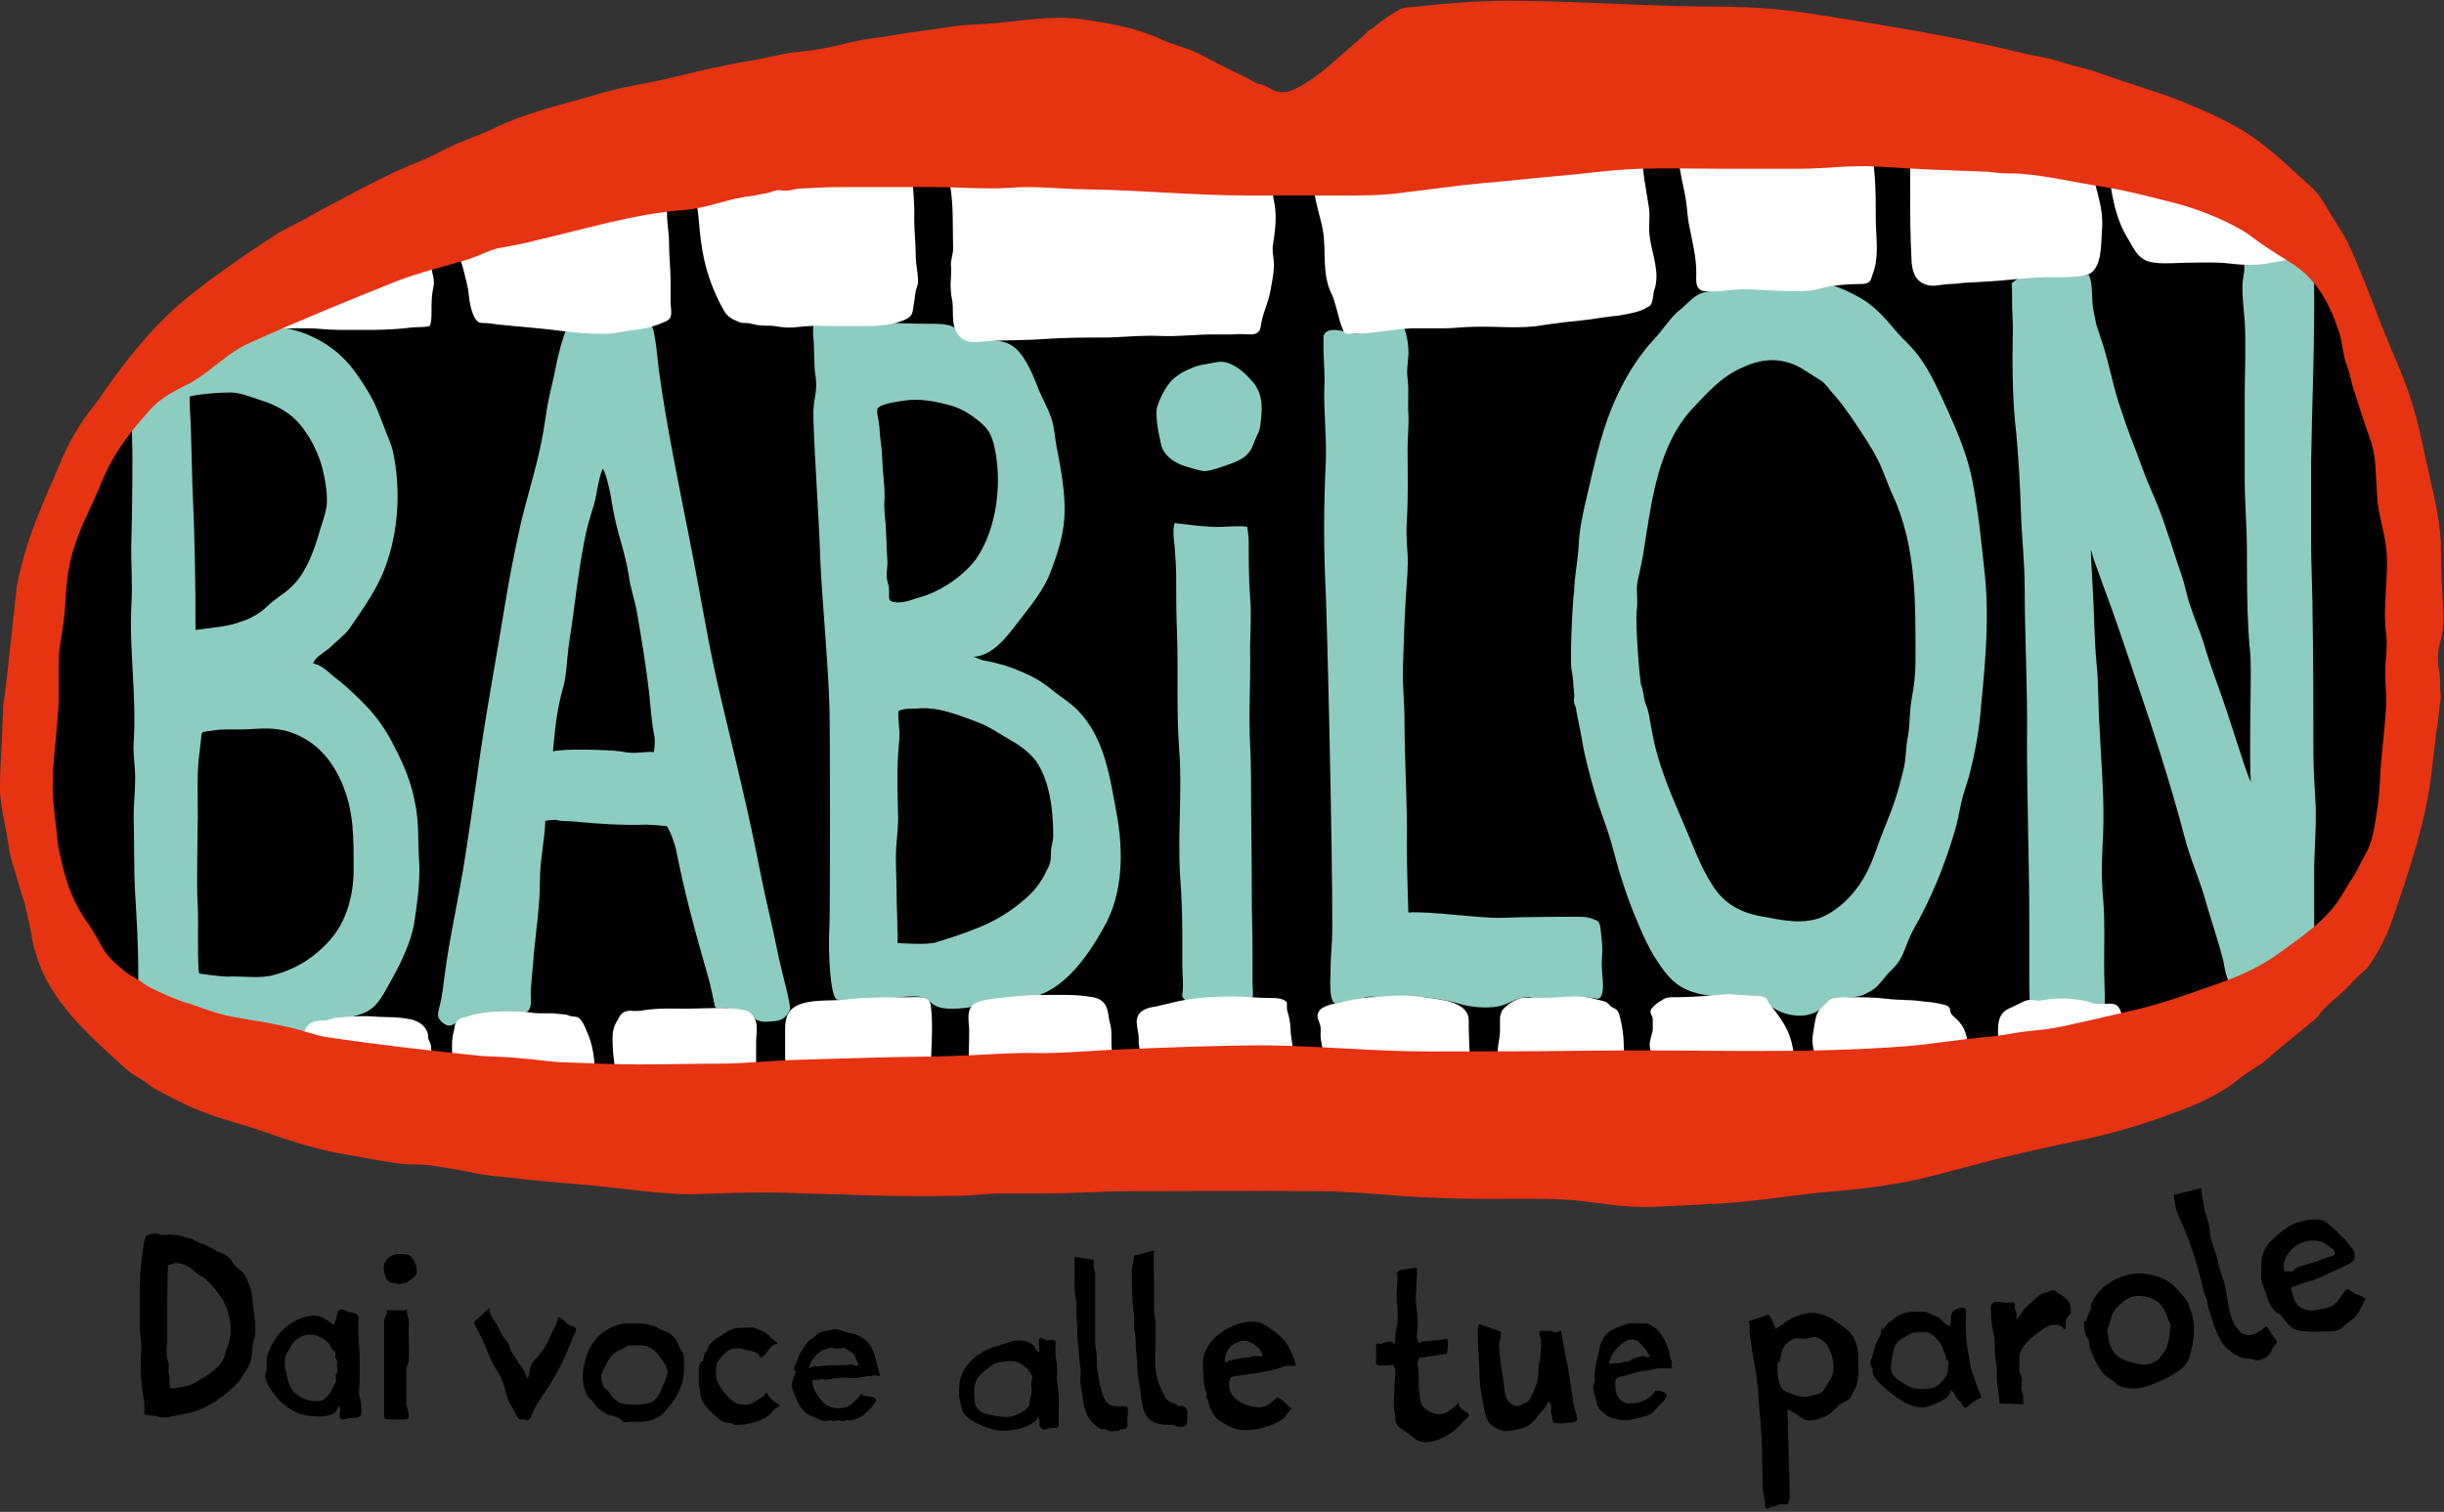 <?xml version="1.0" encoding="utf-8"?>
<!-- Generator: Adobe Illustrator 24.3.0, SVG Export Plug-In . SVG Version: 6.00 Build 0)  -->
<svg version="1.1" id="Ebene_1" xmlns="http://www.w3.org/2000/svg" xmlns:xlink="http://www.w3.org/1999/xlink" x="0px" y="0px"
	 viewBox="0 0 320 198" style="enable-background:new 0 0 320 198;" xml:space="preserve">
<rect x="0" y="0" width="320" height="198" fill="#333333" stroke="none"/>
<style type="text/css">
	.st0{fill:#8DCCC1;}
	.st1{fill:#FFFFFF;}
	.st2{fill:#E63312;}
</style>
<g>
	<g>
		<path d="M314.2,103.6c0,1.1-0.2,2.3-0.3,3.4c-0.1,1-0.3,2-0.5,3c-0.2,1.1-0.5,2.4-1.1,3.4c-0.4,0.6-0.6,1.1-0.8,1.8
			c-0.2,0.6-0.6,1.1-0.9,1.6c-0.9,1.4-1.6,3-2.7,4.3c-1.3,1.5-2.8,3.1-4.6,4.2c-1.2,0.7-2.1,1.7-3.2,2.5c-1.3,0.8-2.6,1.6-4,2.2
			c-1.6,0.7-3.2,1.4-4.8,2c-2,0.7-3.8,1.5-5.8,2.1c-4.2,1.2-8.5,2-12.7,3.1c-1.8,0.5-3.6,0.6-5.5,0.8c-1.4,0.2-2.8,0.5-4.1,0.7
			c-1.4,0.2-2.8,0.2-4.2,0.4c-6.1,1-12.5,1.3-18.7,1.5c-7.5,0.2-14.9,0-22.4,0c-6.2,0-12.4,0.3-18.5,0.3c-4.6,0-9.3,0-13.9,0
			c-6,0-11.8-0.8-17.8-0.8c-3.7,0-7.3-0.1-11,0.1c-3.3,0.2-6.6,0.3-9.9,0.4c-3.3,0.1-6.7,0.5-10.1,0.5c-2.7,0-5.4-0.2-8.1,0.1
			c-2.4,0.3-5,0.4-7.4,0.4c-3,0-6,0.1-9.1,0.3c-2.9,0.1-5.8,0.2-8.7,0.3c-3.1,0.1-6.3,0.6-9.4,0.6c-5.2,0-10.5,0.2-15.7,0
			c-1,0-2-0.1-3-0.2c-1.4-0.1-2.7,0-4.1-0.1c-2.4-0.2-4.8-0.7-7.2-0.7c-1.8,0-3.6-0.3-5.4-0.5c-1.7-0.1-3.5-0.2-5.2-0.4
			c-1.8-0.2-3.6-0.2-5.5-0.4c-2.3-0.3-4.6-0.5-6.9-0.9c-0.8-0.1-1.5-0.2-2.4-0.3c-1.3,0-2.3-0.3-3.5-0.5c-1.4-0.3-2.9-0.6-4.3-0.9
			c-2.1-0.4-4.4-0.9-6.4-1.8c-1-0.4-2.1-0.6-3-1c-0.9-0.4-1.8-0.9-2.7-1.3c-0.4-0.2-0.8-0.3-1.2-0.5c-0.5-0.3-0.8-0.7-1.3-0.9
			c-0.6-0.3-1.1-0.5-1.6-1c-0.6-0.5-1.2-1.1-1.8-1.6c-1.3-1.2-1.8-3.1-2.7-4.5c-0.5-0.7-1-1.4-1.4-2.1c-0.4-0.8-1-1.6-1.3-2.4
			c-0.8-2.3-1.4-4.5-1.9-6.8c-0.4-2.2-0.8-4.5-0.9-6.7c0-1.1-0.3-2.2-0.3-3.3c0-1.3,0.8-10.1,0.8-11.4c0-1.8,0-3.5,0-5.3
			c0-0.9,0-1.6,0.2-2.5c0.2-0.9,1.3-9.2,1.5-10.1c0.1-0.5,0-0.9,0.1-1.3c0-0.4,0.2-0.7,0.2-1.1c0.1-0.8,1.2,0,1.4-0.8
			c0.1-0.6,0-1.3,0.1-1.9c0.1-0.5-0.9-2.3-0.9-2.8c0-0.4-0.1-0.8,0-1.1c0.2-1.3,0.4-2.6,0.8-3.8c0.4-1.4,1-2.6,1.7-3.8
			c0.6-1.2,1.3-2.2,2-3.2c0.8-1.1,2.9-0.6,3.8-1.6c1.2-1.5,2-4.5,3.8-5.3c1-0.4,1.9-1.1,2.9-1.6c1.7-0.9,3.5-1.8,5.2-2.7
			c3.2-1.5,6.4-2.9,9.7-4.3c4.3-1.9,8.7-3.4,13-5.1c3.3-1.3,6.9-1.8,10.2-3c0.9-0.3,1.7-0.8,2.6-1c0.6-0.2,1.3-0.2,1.9-0.3
			c0.9-0.2,1.8-0.5,2.7-0.7c1-0.3,2.1-0.5,3.1-0.8c2.5-0.8,5.1-1.4,7.6-2.1c2.8-0.7,5.6-1,8.4-1.5c1-0.2,2.1-0.1,3.1-0.4
			c0.8-0.2,1.7-0.5,2.5-0.7c0.9-0.2,1.8-0.4,2.6-0.6c0.6-0.2,1.2-0.5,1.9-0.4l3-0.5c0-0.1,0-0.1,0.1-0.2c0.2,0,0.4-0.3,0.5-0.3
			c0.2,0,0.3,0.1,0.5,0.2c0.5,0.1,1,0.1,1.4,0c0.3,0,0.5-0.2,0.8-0.3c0.4,0,0.7,0,1.1,0c1.2-0.1,2.4-0.2,3.6-0.2c4,0,8,0,12,0
			c1.9,0,3.9-0.1,5.8,0.1c2.1,0.3,4.1,0.1,6.2-0.1c2.9-0.2,5.7,0.2,8.6,0.2c3.9,0,7.8,0.3,11.7,0.6c7.9,0.5,15.8,0.2,23.7,0.2
			c2.2,0,4.5-0.2,6.7-0.3c1.5,0,3-0.4,4.5-0.5c1.7-0.1,3.4-0.6,5.2-0.7c2.6-0.2,5.2-0.5,7.8-0.8c1.9-0.2,3.9-0.3,5.8-0.5
			c1.8-0.2,3.6-0.5,5.5-0.6c1.6-0.1,3.2-0.3,4.8-0.3c2.1,0,4.1,0,6.2,0c4.4,0,8.8,0,13.2,0c2,0,3.9,0,5.8-0.2c2.1-0.2,4.4-0.2,6.4,0
			c1.6,0.2,3.2,0,4.8,0.3c1,0.1,1.9,0.2,2.9,0.2c2.1,0,4.1,0.3,6.1,0.3c1,0,1.9,0.3,2.9,0.3c1.1,0,2.1,0,3.2,0.2
			c1.1,0.2,2.1,0.3,3.2,0.5c2.2,0.4,4.5,0.8,6.8,1.2c3,0.5,5.8,1.4,8.7,2.1c1.2,0.3,2.3,0.8,3.5,1c0.7,0.2,1.4,0.5,2.1,0.9
			c0.7,0.3,1.5,0.6,2.2,1c1.4,0.8,2.8,1.6,4.1,2.6c1.2,1,2.5,1.8,3.8,2.6c1.2,0.8,2.3,1.7,3.2,2.8c0.7,0.8,1.2,1.8,1.8,2.7
			c0.7,1.1,0.9,2.3,1.4,3.4c0.8,1.7,0.6,3.7,1.3,5.4c0.4,1,0.7,1.8,0.8,2.9c0.1,0.9,0.5,1.7,0.7,2.6c0.5,2,1.3,3.8,1.9,5.8
			c0.6,2,0.3,4.2,0.5,6.2c0.2,1.6,0.2,3.1,0.7,4.7c0.2,0.8,0.4,1.5,0.5,2.3c0.4,1.9-1.3,11.3-1,13.2c0.4,2.2,0.7,4.3,1.1,6.5
			C315.4,92.2,314.3,101.7,314.2,103.6"/>
		<path class="st0" d="M46.3,114c0,3.1-0.9,6.6-3,9c-2.1,2.4-4.5,3.9-7.5,4.7c-1.7,0.5-4.2,0.1-6,0.2c-1,0-3.7-0.4-3.7-0.4
			c-0.3-0.6-0.1-7.7-0.2-8.7c-0.2-2.7,0-10.2,0-12c0-2.4-0.1-4.8,0.1-7.2c0.1-0.9,0.2-1.7,0.3-2.6c0.1-1.3,0-1.1,1.4-1.3
			c1.6-0.3,3.2-0.1,4.9-0.2c1.8-0.1,3-0.2,4.8,0.2c3.6,1,5.9,3.5,7.3,6.7C46.4,106.2,46.3,110,46.3,114 M25.6,82.5
			c0-6.4-0.1-12.4-0.4-18.8c-0.1-2.9-0.1-4.4-0.2-7.3c0-1.1-0.3-4.4-0.1-4.5c1.3-0.3,3.8-0.5,5.2-0.5c1.4,0,2.7,0.6,4,1
			c1.3,0.4,2.6,1,3.7,1.8c2.1,1.5,3.8,4.7,4.4,7.1c0.3,1.2,0.6,2.7,0.6,3.9c0.1,1.4-0.5,2.9-0.9,4.2c-0.7,2.5-1.8,5.7-3.8,7.5
			c-0.9,0.9-2.1,1.5-3,2.4c-0.9,0.9-2.2,1.7-3.5,2.1C29.8,82.1,27.6,82.2,25.6,82.5 M54.9,113.2c-0.2-2.8,0-5.6-0.6-8.3
			c-0.5-2.6-1.5-4.9-2.7-7.2c-1.2-2.4-2.6-4.3-4.6-6.2c-1-1-2.1-2-3.3-2.9C43,88,42,87,41,86.9c0.3-0.9,1.4-1.4,2.1-2
			c0.8-0.8,1.9-1.6,2.6-2.5c1.5-2.2,3.1-4.4,4.2-6.8c2.3-5.1,2.7-11.4,1.5-16.7c-0.3-1.1-0.8-2.1-1.2-3.2c-0.5-1.3-1-2.7-1.7-3.9
			c-1.3-2.2-2.7-4.4-4.8-6c-1.8-1.4-4-2.4-6.2-2.8c-2.2-0.5-4.6-0.8-6.8-0.8c-1.6,0-2.8,0.1-4.3,0.6c-1.2,0.4-2.4,0.8-3.6,1.1
			c-1.3,0.4-2.1,1.1-3.3,1.7c-1.1,0.6-1.9,1.1-2.1,2.4c-0.2,1-0.3,2.2-0.2,3.2c0,0.4,0.1,5.5,0.1,6.8c0.1,1.2,0,9.7-0.1,12.8
			c-0.1,2.8,0.2,5.6,0,8.4c-0.3,6,0.7,12,0.3,18c-0.1,1.6,0.2,3.1,0.2,4.7c0,1.7-0.2,3.3-0.2,5c0.1,3.4,0,6.8,0.2,10.2
			c0.2,3.3,0.4,6.7,0.4,10c0,1,0,5.6,0.2,5.8c0.3,0.3,8.4,1.6,10.9,1.6c1.3,0,2.8,1.5,4.1,1.3c1.2-0.2,5.1,1.2,6.2,1
			c0.9-0.2,1.9-2.9,2.8-3c6.8-1,6.6-1.2,9.3-6.1c0.9-1.6,2.2-4.4,2.6-6.6C54.6,118.5,55,115.7,54.9,113.2"/>
		<path class="st0" d="M85.6,98.5c-0.6-0.1-2,0.1-2.6,0.1c-0.6,0-1.2-0.1-1.8-0.2c-1.4-0.2-7.3-0.4-8.8,0c0.3-3.2,0.5-5.5,1.4-8.6
			c0.4-1.6,0.4-3.1,0.6-4.7c0.2-1.7,0.5-3.3,0.7-4.9c0.4-3.1,0.8-6.2,1.4-9.3c0.3-1.7,0.8-3.3,1.3-4.9c0.4-1.5,0.5-3.1,1.1-4.6
			c0.3,0.1,0.9,2.6,1,3.2c0.3,1.8,0.6,3.5,1.1,5.3c0.5,1.8,1,3.5,1.3,5.3c0.2,1.7,0.8,3.3,1.1,5c0.6,3.5,1.2,7.1,1.6,10.6
			c0.2,1.9,0.3,3.8,0.7,5.7C85.8,97.7,85.6,98.5,85.6,98.5 M101.8,124.6c-0.7-3.5-1.6-7-2.3-10.6c-1.4-7.3-3.2-14.5-4.9-21.7
			c-1.8-7.3-2.9-14.7-4.4-22.1c-1.4-7.1-2.9-14.3-3.9-21.5c-0.2-1.4-0.4-4.6-0.9-5.9c-0.1-0.3-1.8-0.3-3-0.3c-0.6,0-1.3,0-2,0
			c-0.6-0.1-1.2-0.2-1.7-0.1c-0.8,0.2-4.4,0.3-4.4,0.3c-0.6,1.4-1.2,3.7-1.5,5.2c-0.3,1.7-0.8,3.4-1.1,5.1c-0.3,1.7-0.5,3.5-0.9,5.3
			c-0.7,3.4-1.8,6.8-2.6,10.2c-0.8,3.6-1.5,7.1-2.1,10.8c-1.2,7.4-2.6,14.7-3.6,22.1c-0.6,4.2-1.2,8.4-1.9,12.7
			c-0.7,4.1-1.6,8.2-2.2,12.3c-0.3,1.9-0.4,3.8-0.9,5.6c-0.2,0.8-0.3,1.2,0.3,1.8c1.5,1.4,2-0.5,3.3-0.6c1-0.1,6.3-0.7,7.2-0.6
			c1.7,0.2,1.1-2.2,1.2-2.9c0.1-1.6,0.3-3.2,0.4-4.8c0.3-3.2,0.8-6.4,0.8-9.6c0-2.8,0.6-5,0.7-7.8c0,0,1.2-0.2,1.5-0.1
			c0.7,0.2,1.6,0.1,2.4,0.2c3.1,0.3,6.1,0.5,9.3,0.4c0.8,0,2.7,0.2,2.7,0.2c0.5,0.7,1,2.2,1.2,3c1.2,6.1,2.5,10.7,4.2,16.7
			c0.4,1.3,0.6,2.6,0.9,3.9c0.1,0.4,1.5,0.1,1.9,0.3c0.3,0.2,2.2,0.3,2.4,0.6c1,0.9,1.6,1.2,2.7,1.1c0.8-0.1,2.1,0.1,2.8-1.5
			C103.7,131.9,102.4,127.6,101.8,124.6"/>
		<path class="st0" d="M137.9,109.5c0,0.7-0.3,1.4-0.3,2.1c0,0.8,0,1.3-0.4,2.1c-0.6,1.3-1.3,2.4-2.3,3.4c-2.2,2.1-4.6,3.6-7.6,4.7
			c-1.5,0.6-3.1,1.1-4.7,1.6c-1.1,0.4-5.1,0.1-5.1,0.1s0.1-0.9,0-1.7c0-1.6-0.1-3.1-0.1-4.7c0-1.6-0.1-3.2-0.1-4.8
			c0-1.8,0.3-3.5,0.3-5.3c-0.1-3.2-0.2-6.4,0.1-9.6c0.1-0.8,0.1-1.6,0-2.4c0-0.3-0.2-1.8,0-1.9c0.4-0.3,1.8-0.3,2.3-0.3
			c2.8-0.3,5.3,0.8,7.8,1.7c1.7,0.6,3.2,1.7,4.8,2.6c1.2,0.7,2.2,1.5,3,2.5C137.5,102.3,137.9,106.2,137.9,109.5 M116.4,77.2
			c0-0.6-0.3-1.1-0.3-1.8c0-0.6,0.1-1.2,0.1-1.8c-0.1-1.4-0.1-2.6-0.2-4c0-1.4-0.3-2.7-0.2-4c0.1-1.4-0.1-2.7-0.2-4
			c-0.1-1.3-0.1-2.6-0.3-3.9c-0.1-0.7-0.1-1.4-0.2-2.1c0-0.5-0.4-1.7-0.2-2.1c0.4-0.6,2.5-0.9,3.3-1c2.2-0.4,4.5,0.1,6.6,0.7
			c1.2,0.4,2.3,1.1,3.2,1.8c1.2,1,1.7,1.6,2.1,3.1c1.2,4.7,0.5,11.1-2.3,15.1c-1.6,2.2-4.7,4.3-7.3,5c-1,0.3-1.9,0.7-3,0.7
			C116,78.8,116.5,78.2,116.4,77.2 M146.2,106.5c-0.9-4.7-1.5-9.8-5.1-13.5c-0.9-0.9-2-1.6-2.9-2.3c-1.1-0.9-2.2-1.7-3.5-2.3
			c-1.3-0.6-2.7-1.2-4.1-1.5c-0.6-0.2-1.2-0.3-1.8-0.4c-0.5-0.1-0.9-0.4-1.4-0.5c2.5,0,4.5-2.7,5.8-4.4c1.6-2.1,3.5-4.3,4.4-6.8
			c1-2.7,1.8-5.1,1.8-8.1c0-2.6-0.5-5.3-1-7.9c-0.3-1.4-0.3-2.8-0.8-4.2c-0.5-1.4-1.3-2.7-1.8-4.1c-2.9-7.5-4.9-5.4-8.7-6.1
			c-2.8-0.5-0.3-2.1-5.5-2c-2.3,0-4.6-0.1-6.9-0.2c-0.8,0-8.1-0.2-8.2,0c0,0.1-0.1,1.7,0,2c0.1,0.7,0.1,3.8,0.2,4.5
			c0.5,3-0.3,3.1-0.2,6.1c0.2,6.2,0.7,12.3,0.9,18.4c0.3,6.5,1,12.9,1.2,19.4c0.1,3.2,0.1,26.9,0,28.7c-0.2,3.2,0.1,9.4,1,9.6
			c2,0.4,8.4-0.5,10.4-0.4c2.5,0.1,1.1,2.1,6.4,1.5c2.5-0.3,2.3-1.3,7.4-1.3c4.8,0,8.5-5.2,10.7-9.2
			C147.1,117,147.1,111.4,146.2,106.5"/>
		<path class="st0" d="M153.8,68.5c-0.3,1-0.1,2.1,0,3.1c0.1,1.3,0.2,2.6,0.2,3.9c0,2.4,0,4.7,0.1,7.1c0.2,5.2-0.1,10.4,0.3,15.6
			c0.4,5.3-0.2,11,0.1,16.3c0.2,2.6,0.3,5.3,0.3,7.9c0,1.3,0,2.6,0,3.9c0,1.3,0.2,2.7,0,4c-0.1,0.6,0.9,0.9,1.5,1.1
			c0.2,0.1,0.5-0.1,0.7-0.1c0.7,0,1.3,0.3,2,0.3c1,0.1,1.6,0.4,2.6,0c0.4-0.1,0.8-0.2,1.2-0.3c0.2,0,0.8,0.1,1-0.1
			c0.4-0.3,0.2-2,0.2-2.5c0-1.3,0-2.6,0-3.9c0-2.6-0.1-5.2-0.1-7.7c0-5.1-0.1-10.3-0.1-15.4c0-2.5-0.2-4.9-0.2-7.4
			c0-2.6,0.1-5.1,0.1-7.7c-0.1-2.7,0.2-5.4,0-8.1c-0.2-2.5-0.2-5-0.2-7.5c0-0.9-0.2-2-0.2-2c-0.8-0.2-2.6,0-3.5,0
			C158.2,69.1,153.9,68.5,153.8,68.5"/>
		<path class="st0" d="M173.3,44c-0.1,2.8,0.2,4,0.1,6.8c-0.1,3,0.3,6.4,0.2,9.4c-0.3,6-0.3,11.9,0,17.8c0.4,11.8,1,41.9,0.8,45.1
			c-0.1,1.4-0.2,3.2-0.2,4.6c-0.2,4,0.7,3.7,0.7,3.7c0.8-0.1,3.1-0.6,3.9-0.8c1.2-0.3,2.3,0.3,3.5,0.5c1.3,0.2,3-0.6,4.3-0.5
			c4.3,0.5,4.4,1.1,6.9,1.3c4,0.3,4-1.1,6.4-1.3c1.2-0.1,3.2,1.1,4.4,1c1.2-0.1,1.7-1,2.9-1c0.8,0,1.5,0.1,1.9,0.2
			c1,0.1,0.8-2.3,0.7-3c-0.1-1.7-0.1-1.6,0-3.3c0-0.9-0.2-2.5-0.2-2.5c-0.1-1.6-0.5-1.4-1.2-1.7c-0.2-0.1-0.5-0.1-0.7-0.2
			c-0.8-0.1-9.4,0-11,0.1c-2.8,0.1-9.5-0.9-12.3-0.7c0,0-0.2-5.9-0.2-8.8c0.1-5.4-0.3-10.8-0.3-16.2c0-2.7-0.3-4.7-0.2-7.4
			c0.1-3.1,0.2-6.2,0.4-9.4c0.1-1.7,0.3-3.4,0.2-5.1c-0.1-1.5-0.2-2.9-0.1-4.4c0.2-3.2,0.1-6.4,0.1-9.6c0-1.5,0.2-3,0.1-4.5
			c-0.1-1.5,0.1-3-0.1-4.5c-0.2-1.4,0.2-2.6,0.1-4c-0.1-1.2-0.4-2.7-0.7-2.7c-0.3,0-1.5,0.1-1.8,0.1c-1,0.1-4.3,1-5.2,0.6
			C173.9,42.7,173.4,43.6,173.3,44"/>
		<path class="st0" d="M250.8,86.7c0,1.6-0.2,3.2-0.5,4.8c-0.3,1.7-0.2,3.4-0.5,5c-0.3,1.4-0.2,2.9-0.6,4.4
			c-0.4,1.6-0.8,3.2-1.4,4.8c-0.5,1.4-1.1,2.8-1.6,4.1c-0.5,1.4-1,2.9-1.7,4.3c-1.2,2.4-3.2,4.7-5.7,5.9c-2.6,1.2-5.5,0.5-8.2,0
			c-2.8-0.5-4.9-1.7-6.4-4.1c-1.7-2.6-2.7-5.7-4-8.6c-1.3-3-2.6-6.1-3.4-9.2c-0.4-1.5-0.6-3-0.9-4.5c-0.1-0.6-0.3-1.1-0.5-1.6
			c-0.2-0.7-0.2-1.5-0.5-2.2c-0.2-0.5-0.8-8.1-0.6-9.8c0.2-1.3-0.1-2.6,0.1-3.8c0.3-1.5,0.7-3,0.9-4.6c1-6.2,1.8-13.2,6.3-18.1
			c2-2.1,3.8-4.2,6.6-5.4c2.8-1.3,5.5-1.3,8.1,0.4c0.6,0.4,1.3,0.8,1.9,1.2c0.7,0.4,1,0.9,1.5,1.5c1.2,1.3,2.2,2.7,3.2,4.2
			c1,1.5,2.1,3.1,2.9,4.7c0.8,1.5,1.3,3.2,2,4.7C251,71.7,250.8,79.3,250.8,86.7 M259.8,74.5c-0.4-3.8-0.8-7.6-1.5-11.3
			c-0.6-3.3-1.9-6.4-3.3-9.5c-1.4-3-2.7-6.2-5.1-8.6c-2.2-2.1-3.2-4-5.7-5.7c-1.4-0.9-3.1-1.7-4.8-2.2c-0.8-0.2-3,0.2-3.7,0.1
			c-1-0.2-1.6-0.1-2.6,0c-0.8,0.1-1.5-0.1-2.2,0c-0.8,0.1-2.4,0.2-3.2,0.4c-1.6,0.4-2.6,0.2-4.2,0.5c-1.7,0.3-2.4,1.5-3.7,2.5
			c-1.1,0.9-2.3,2.8-3.3,3.8c-2.4,2.6-4.2,5.8-5.5,9c-1.5,3.7-2.3,7.6-3.2,11.4c-0.5,2.1-1,4.3-1.1,6.5c-0.1,2.1-0.6,4.2-0.6,6.3
			v-0.2c-0.2,1-0.6,9.5-0.3,10.4c0.2,0.9,0.2,2,0.3,2.9c0.1,0.4-0.1,0.8,0,1.2c0.1,0.4,0.3,0.7,0.3,1.1c0.2,1.2,0.5,2.4,0.7,3.6
			c0.4,2.5,1.1,5,1.8,7.4c0.7,2.4,1.7,4.7,2.3,7.1c0.6,2.3,1.3,4.6,2.1,6.8c0.8,2.1,2,5.1,3.2,7.1c2.8,4.5,4.2,5.6,13.2,5.6
			c1.7,0,2.1,2,5.5,2.3c3.2,0.2,3.8-1.9,5-2.1c0.5-0.1,1.9-0.3,2.3-0.3c1.1-0.1,1.6-0.3,2.6-0.9c0.9-0.5,1.8-2,2.6-2.7
			c1.7-1.6,1.7-3.2,2.8-5.2c2.3-4,4.1-8.4,5.4-12.8c0.4-1.3,0.6-2.5,0.9-3.9c0.3-1.4,0.9-2.8,1.2-4.2c0.7-2.8,1.2-5.7,1.4-8.6
			C260,86.3,260.5,80.4,259.8,74.5"/>
		<path class="st0" d="M303,40.4c0-1.6,0-3.3,0-4.9c0-1.5-0.3-1.9-1.8-2c-1.2-0.1-2.5,0.2-3.7,0.1c-0.8,0-3.4-0.1-3.6,0.8
			c-0.1,0.4,0,0.9-0.1,1.4c-0.1,0.6-0.2,1.2-0.2,1.8c0,1.5,0.2,3,0.3,4.4c0.2,3.4,0,6.8,0,10.1c0,3.4,0,6.9,0,10.3
			c0,3.3,0.3,6.6,0.3,10c0,3.4,0,6.8,0.2,10.3c0.2,3.4,0.3,2.2,0.3,5.6c0,3.7-0.2,10.2,0,14.1c-0.9-1.9-2.5-7.8-4.8-14
			c-0.5-1.4-1-2.9-1.4-4.3c-0.5-1.6-1.2-3.1-1.7-4.7c-0.5-1.4-0.7-2.8-1.2-4.2c-0.6-1.7-1.2-3.7-2.1-6.3c-1-3.1-2-4.8-3.1-7.9
			c-1.1-3-1.7-4.3-2.7-7.4c-1.1-3.1-1.6-6.4-2.7-9.5c-1-3.2-0.2-0.2-0.9-3.5c-0.3-1.4,0-3.3-0.6-4.6c0,0-0.8,0.1-2.1-0.2
			c-1.4-0.4-4.3,0.2-5.7,0.3c-1.3,0-2.3,1-2.3,1c0.1,1.4,0,2.8,0.1,4.2c0.1,1.8,0,3.7,0,5.5c0,3.4,0.1,6.6,0.5,10
			c0.3,3.4,0.5,6.7,0.6,10.1c0.1,3.4,0.5,6.8,0.5,10.1c0,6.7,0.4,13.3,0.3,20c0,7.9,0.3,15.9,0.3,23.8c0,2.5,0,5,0,7.5
			c0,1.2,0,3.6,0.3,3.6c0.2,0,3.3,0.1,4.1,0.1c1.2,0,2.5,0.1,3.7,0c0.4,0,0.3,0,0.6-0.1c0.1-0.1,0.5,0.2,0.6,0.1
			c0.1-0.2,0.6,0.1,0.6-0.2c0-2.6-0.1-3.1-0.1-5.7c0-2.8,0.1-5.2-0.1-8c-0.5-5.7,0.1-6.7,0-12.4c0-2.7-0.4-7.8-0.5-10.5
			c-0.2-2.7-0.1-5.7-0.4-8.4c-0.3-3.2-0.3-6.8-0.5-10c-0.2-3.2-0.3-5.4-0.2-4.7c0.3,1.3,2.7,7.5,3.6,10.2c1.8,5.4,3.7,10.8,5.4,16.2
			c1.7,5.5,2.1,6.9,3.2,11c0.7,2.8,1.9,5.4,2.7,8.2c0.8,2.8,1.7,5.4,2.4,8.1c0.1,0.6,0.3,1.7,0.5,2.2c0.1,0.3,0.6,1.9,0.8,2.2
			c0,0,0.7,0.4,1.3,0.2c2.3-0.7,4.6-0.7,6.9-1.3c0.7-0.2,1.7-0.2,1.9-1c0.2-0.5,0.5-0.9,0.5-1.4c0-0.8,0-1.6,0-2.4c0-2.8,0-7.2,0-10
			c0-2.9,0.3-5.8,0.2-8.7c-0.1-2.3-0.3-4.6-0.3-6.9c0-5.9,0-11.8-0.1-17.6c0-3.2-0.2-6.9-0.2-10.1c0-3.4,0-6.9,0-10.3
			C302.7,53.7,303,47,303,40.4"/>
		<path class="st1" d="M123.7,18.3c0.1,0,0.2,0,0.3,0.1c0.1,0.5,0.3,0.9,0.2,1.5c-0.1,0.5,0.1,1,0.1,1.5c0,0.8-0.2,1.6,0,2.4
			c0.6,2.8,0.4,5.8,0.5,8.7c0,0.7-0.3,1.5-0.3,2.2c0.1,0.6,0,1.2,0,1.8c-0.1,1,0,2,0.2,3c0.2,1.5-0.3,3.4,1.1,4.7
			c0.9,0.8,1.8,0.6,3.4,0.5c2.5-0.2,5-0.1,7.5-0.3c2.8-0.2,5.7-0.2,8.5-0.2c2.3-0.1,4.5-0.3,6.8-0.2c2.2,0.1,4.5-0.2,6.7-0.2
			c0.9,0,1.8,0,2.7,0c0.8-0.1,1.7,0,2.5,0c1-0.1,1.1-0.6,1.2-1.2c0.2-1.5,0.9-2.8,1.2-4.3c0.2-1.2,0.5-2.4,0.5-3.6
			c0-0.9-0.3-1.9-0.1-2.8c0.3-1.9,0.5-3.8,0.1-5.6c-0.2-0.9-0.1-1.9-0.4-2.9c-0.1-0.6-0.3-1.1-0.3-1.7c0-0.7-0.2-1.3-0.1-2
			c0.1-0.5-0.2-0.8-0.2-1.2"/>
		<path class="st1" d="M172,18c-0.1,0-0.2,0-0.3,0c-0.5,0.9-0.2,2.3,0,3.2c0.3,1.3,0.2,2.6,0.4,4c0.2,1.6,0.8,3.3,1.1,4.9
			c0.5,2.8-0.2,5.8,1.2,8.5c0.4,0.8,1,3.5,1.2,4c0.1,0.2,0.3,0.8,0.4,0.9c0.3,0.3,0.6,0.2,1.3,0.2c2.6,0,5-0.6,7.6-0.7
			c1.4,0,2.8,0,4.1,0c1.4,0,2.7-0.2,4-0.2c3-0.1,6,0.3,8.9-0.2c1.9-0.3,3.8-0.5,5.7-0.7c1-0.1,1.9-0.3,2.9-0.4
			c0.5-0.1,1.1-0.1,1.6-0.2c1.1-0.2,2.4-0.4,3.3-0.9c0.3-0.2,0.7-0.3,0.8-0.6c0.3-0.6,0.2-1.2,0.4-1.8c0.8-2.3-0.3-4.7-0.6-7
			c-0.2-1.3,0.1-2.5-0.1-3.8c-0.2-1.2-0.4-2.4-0.6-3.7c-0.3-1.8-0.1-3.6-0.9-5.4c-0.3-0.8-0.4-1.4-0.4-2.2"/>
		<path class="st1" d="M218.8,16c0.3,0.4,0.3,0.6,0.3,1.1c0,1.3,0.5,2.7,0.7,4c0.2,1.5,0.5,2.9,0.8,4.3c0.3,1.4,0.3,2.9,0.6,4.3
			c0.4,2,0.9,4,0.9,6c0,0.9-0.2,2,0.8,2.4c1,0.1,2,0.1,3.5-0.1c2.5-0.3,4.8,0.1,7.3,0.1c1.3,0,2.5,0.1,3.7-0.1
			c0.7-0.1,1.5-0.4,2.2-0.5c1.3-0.2,2.6-0.3,3.9-0.3c1.4,0,1.4-0.4,1.7-1.3c0.9-2.3,0.4-5,0.4-7.3c0-3.2,0-6.4-0.7-9.6
			c-0.3-1.3-0.6-2.6-0.9-3.9c-0.1-0.5,0.1-1.6-0.2-2.1c-0.1,0-0.2,0-0.3,0"/>
		<path class="st1" d="M250.4,15.4c-0.7,0.4-0.3,2.2-0.3,2.7c0,2,0,4,0,6c0,3.5,0,6.9,0.2,10.3c0.1,1.3,0.6,2.8,2.5,3
			c0.7,0.1,1.7-0.2,2.5-0.2c0.9,0,1.7-0.2,2.6-0.2c1.9-0.1,3.7-0.2,5.6-0.4c1.5-0.1,2.9-0.3,4.4-0.3c1.3,0,4.9,0.1,5.8-0.5
			c1.5-1,1.4-3.8,1.5-5.4c0.4-3.9-1.4-6.4-1.5-10.2c0-0.7-1-1.1-1-1.8c0-0.7-0.5-1.4-0.6-2c0-0.5-0.1-1.4-0.3-1.8
			c-0.1-0.3-0.5-0.3-0.3-0.7"/>
		<path class="st1" d="M275.7,14.7c-0.6,0,0,0.9,0,1.2c0,1.9,0.1,3.8,0.3,5.7c0.4,3.3,0.8,6.8,2.7,9.8c0.8,1.3,1.3,2.8,3.4,3
			c1.4,0.2,3.1,0,4.6,0c1.7,0,3.4-0.1,5.1,0.1c1.7,0.2,3.3,0.3,5.1,0c0.7-0.1,4.7-0.8,5.2-1.1c1-0.6-1.5-1.1-0.8-1.9
			c0.8-1,0.7-2.3,0.9-3.5"/>
		<path class="st1" d="M119,14.6c0,0.8,0.3,1.5,0.3,2.4c0,2,0.2,4,0.2,6.1c0,1.8,0.3,3.7,0.2,5.5c0,1.7,0.2,3.2,0.2,4.9
			c0,1.1,0.3,2.2,0.3,3.4c0,0.4-0.2,0.8-0.3,1.2c-0.1,0.5-0.1,0.9-0.2,1.4c-0.1,0.5-0.1,1.1-0.3,1.6c-0.2,0.5-0.9,0.8-1.5,1
			c-1.1,0.4-2.4,0.5-3.6,0.6c-2,0-4,0-5.9,0c-0.8,0-1.6-0.1-2.3,0c-0.9,0-1.8,0.2-2.8,0.2c-0.7,0-1.2-0.1-1.9-0.2
			c-0.6-0.1-1.3,0-1.9-0.1c-0.6,0-1.2-0.3-1.8-0.3c-0.5,0-0.7,0-1.1-0.2c-0.8-0.3-1.4-0.7-1.8-1.4c-1.6-2.8-2.6-5.8-3-9
			c-0.3-2-0.3-4.1-0.8-6.1c-0.5-1.8-0.8-3.6-1.1-5.4c-0.2-1.2-0.6-2.4-0.4-3.6c0.1-0.7,0.4-1.3,0.8-2"/>
		<path class="st1" d="M86.9,19.5c0,2.3-0.1,4.6,0.3,7c0.2,1,0.1,1.9,0.2,2.8c0.1,0.9,0.2,1.7,0.2,2.6c0,1.6,0.2,3.3,0.2,4.9
			c0,0.9,0,1.8,0,2.8c0,0.6,0.2,1.3,0,1.9c-0.1,0.3-0.5,0.6-0.9,0.7c-1.1,0.5-2.5,0.9-3.8,1c-1.6,0.2-2.9,0.6-4.6,0.5
			c-1.5,0-2.9-0.1-4.5-0.3c-2.9-0.4-5.9-0.6-8.8-0.9c-0.7-0.1-1.3-0.2-2-0.2c-0.6,0-0.8-0.3-1-0.6c-0.5-0.9-0.7-2-0.8-2.9
			c-0.1-1.3-0.5-2.5-0.8-3.8c-0.2-0.6-0.4-1.2-0.5-1.9c0-0.8-0.2-1.7-0.3-2.5c-0.2-1.2-0.1-2.4-0.3-3.6c-0.2-1.2-0.1-2.3-0.1-3.5
			c0-0.5,0-1,0.2-1.6c0.1-0.2,0.3-0.5,0.3-0.7"/>
		<path class="st1" d="M56.4,27.6c0,0.6,0,1.3,0,1.9c0,1.3,0.2,2.6,0.2,3.9c0,0.8-0.1,1.6,0,2.3c0.2,0.7,0.3,1.4,0.1,2.1
			c-0.2,1-0.2,2-0.2,3c0,0.4,0,1.8-0.3,1.9c-0.5,0.2-1.7,0.1-2.4,0.2c-3.1,0.4-6.3,0.3-9.5,0.3c-1.4,0-2.6-0.2-4-0.2
			c-1.2,0-2.3,0-3.5,0c-0.5,0-0.9-0.1-1.4-0.2c-0.3,0-0.8,0.1-1.1,0c-0.8-0.3-0.6-1.3-0.8-1.7c-0.6-1.9-1.4-3.9-1.3-5.9"/>
		<path class="st1" d="M151.6,152.5c0.1-0.3-0.2-0.4-0.3-0.6c-0.1-0.4,0-1,0-1.4c0-1.9-0.3-3.7-0.6-5.6c-0.3-1.9-0.7-3.7-1-5.6
			c-0.2-1.1-0.7-2.2-0.6-3.3c0-1.3-0.9-2.8,0.6-3.7c0.5-0.3,1.1-0.4,1.7-0.5c1.4-0.3,2.7-0.7,4.1-0.9c1.9-0.3,4-0.4,5.9-0.4
			c1.6,0,3.2,0.2,4.9,0.2c0.7,0,1.8,0,2.2,0.6c0,0.2,0,0.4,0,0.7c0,0.3,0.1,0.6,0.2,0.9c0.2,0.8,0.3,1.6,0.3,2.4
			c0.2,1.7,0.6,3.4,0.6,5.1c0,1.9,0.3,3.7,0.3,5.6c0,0.7,0,1.5,0,2.2c0,0.5-0.2,1.2,0,1.8c0.1,0.4,0.3,0.6,0.3,1c0,0.3,0,0.7,0,1
			c0.1-0.2,0-0.3-0.3-0.4"/>
		<path class="st1" d="M174,151.8c0-2.2,0-4.4,0-6.7c0-0.9-0.1-1.6-0.3-2.5c-0.2-1,0-2-0.1-3c-0.1-1.3-0.6-2.6-0.7-3.9
			c0-0.6,0.1-1.1-0.1-1.6c-0.1-0.4-0.3-0.7-0.3-1.1c0.1-0.7,0.5-1,1.3-1.3c0.5-0.2,1.1-0.3,1.6-0.4c1.2-0.3,2.6-0.6,3.8-0.7
			c1.7,0,3.3-0.3,5-0.2c1.6,0.1,3.4,0.3,4.9,0.6c1.9,0.4,3.2,1.2,3.2,2.6c0,3.3,0.3,6.6,0.3,9.9c0,1.6-0.4,3.5,0.1,5.1
			c0.2,0.9,0.2,1.7,0.2,2.7v-0.6"/>
		<path class="st1" d="M196.1,150.1c0-0.6,0-1.2,0-1.8c0-0.9,0.3-1.7,0.3-2.6c0-0.8,0-1.5,0-2.3c0-1.9-0.4-3.8-0.3-5.7
			c0-0.9,0.3-1.8,0.3-2.7c0-0.5,0-1.1,0-1.6c0-0.4,0.1-0.5,0.2-0.9c0.2-0.4,0.3-0.4,0.6-0.7c0.5-0.5,1.3-0.9,2-1.1
			c0.7-0.1,1.7,0,2.4,0c1.6,0,3.1-0.2,4.6-0.2c1.1,0,1.9,0.1,2.9,0.4c0.4,0.1,1,0.2,1.3,0.4c0.3,0.2,0.3,0.3,0.5,0.5
			c0.3,0.2,0.7,0.3,0.9,0.6c0.2,0.3,0.2,0.5,0.3,0.8c0.3,1.1,0.5,2.5,0.5,3.6c0,1.5,0.5,2.8,0.6,4.3c0,0.6,0.3,1.2,0.3,1.9
			c0,0.8,0,1.6,0.2,2.4c0.1,0.5,0.1,1,0.1,1.5c0,0.7,0.3,1.2,0.3,1.8c0,0.5,0.3,1,0.3,1.5c-0.1-0.1-0.2-0.3-0.3-0.4"/>
		<path class="st1" d="M217,146c0-1.4,0-2.8-0.4-4.2c-0.3-1.1,0-2.2-0.3-3.4c-0.1-0.5-0.3-1-0.3-1.6c0-0.6,0.3-1.3,0.4-1.9
			c0-0.5,0-1,0-1.4c0-0.4-0.3-0.7-0.3-1c0-0.5,0.9-1.2,1.5-1.5c0.5-0.4,0.9-0.4,1.7-0.4c1.6,0,3-0.1,4.6-0.2
			c0.9-0.1,1.8-0.2,2.6-0.2c1,0.1,1.8,0.1,2.8,0.2c0.5,0,1.3,0,1.7,0.2c0.5,0.2,0.4,0.6,0.7,0.9c1.4,1.7,2.5,3.3,2.9,5.1
			c0.3,1.3,0.5,2.6,0.9,3.9c0.3,1.1,0.6,2.2,0.6,3.3c0,0.5,0,0.9,0.2,1.4c0.1,0.3-0.2,1.1,0.3,1.1c0.1-0.1,0-0.3-0.3-0.4"/>
		<path class="st1" d="M274.4,146.4c0.6,0,0.7-0.7,0.8-1c0.4-1.1,0.5-2.3,0.8-3.5c0.2-0.8,0.3-1.7,0.5-2.5c0.2-0.7,0.6-1.4,0.8-2.2
			c0.3-1.1,0.5-2.4,0.6-3.5c0-0.5-0.2-1.5-0.6-1.9c-0.5-0.7-2.4-0.1-3.2-0.4c-2-0.7-4.6-0.8-6.7-0.4c-1.2,0.2-1.2-0.3-2.3,0.1
			c-0.7,0.3-1.4,0.7-2.1,1c-2,0.9-1.2,3.5-1.4,4.9c-0.2,1.4-0.7,2.8-0.8,4.2c0,0.5,0.1,1,0,1.4c0,0.4-0.2,0.7-0.3,1.1
			c-0.1,0.8-0.6,2-0.2,2.8c0.2,0,0.2,0,0.2-0.2"/>
		<path class="st1" d="M237.8,144.7c-0.3-0.6-0.1-1,0-1.7c0.2-1.2,0.3-2.3,0.1-3.6c-0.3-1.4-0.8-2.8-0.5-4.1
			c0.1-0.7,0.2-1.4,0.4-2.2c0.2-0.7,0.6-1.1,1.2-1.6c0.3-0.3,0.4-0.6,0.9-0.7c0.6-0.2,1.7-0.2,2.4-0.2c1.5,0,3.1,0,4.7,0.2
			c1.5,0.2,2.9,0.1,4.4,0.3c0.6,0.1,1.2,0.1,1.8,0.2c0.4,0.1,1.3,0.2,1.7,0.4c0.5,0.2,0.4,0.6,0.5,0.9c0.1,0.3,0.3,0.4,0.6,0.7
			c0.9,0.8,1.3,1.6,1.5,2.5c0.3,2.1,1,4.3,1,6.4c0,0.7-0.2,1.4-0.1,2.1c0.1,0.4,0,1-0.2,1.4c-0.1,0-0.2,0-0.3,0"/>
		<path class="st1" d="M148.2,148.1c-0.1,0.4-0.4,0.3-0.6,0c-0.1-0.2,0-0.6,0-0.9c-0.3-1.4-0.7-2.8-1-4.3c-0.1-0.8-0.3-1.6-0.3-2.4
			c-0.1-1-0.5-1.9-0.7-2.8c-0.2-1.3,0.1-2.6-0.3-3.8c-0.3-1.3-0.1-2.9-2.2-3.3c-2.1-0.4-4.3-0.3-6.5-0.3c-1.6,0-3.2,0.1-4.8,0.3
			c-1.1,0.1-2,0.2-3,0.4c-0.6,0.2-1.2,0.3-1.5,0.7c-0.8,0.8-0.4,2.3-0.4,3.3c0,3-0.3,6.2,0.2,9.2c0.2,1.2,0,2.3,0.4,3.5
			c0.1,0.4,0.2,0.6,0.2,1c0,0.3,0.3,0.8,0,1.1"/>
		<path class="st1" d="M123,146.1c-0.1-0.6-0.5-1.1-0.6-1.7c-0.3-1.5-0.5-3.1-0.5-4.6c0-2.6,0.3-5.3,0-7.9c0-0.4-0.2-0.9-0.6-1.1
			c-0.5-0.3-1.5-0.2-2.2-0.2c-2.8,0-5.6,0-8.4,0.3c-1.9,0.2-3.9,0-5.6,0.5c-2.1,0.6-2.3,2.1-2.3,3.4c0,1.2,0,2.4,0,3.6
			c0,1.3,0.2,2.5,0.3,3.8c0.1,0.9,0.3,1.7,0.3,2.6c0,0.3-0.1,0.7,0,1c0.1,0.3,0.4,0.4,0.3,0.7"/>
		<path class="st1" d="M99.8,147.1c-1.2-1.8-0.8-4.1-0.8-6v-4.6c0-0.8,0.2-1.8,0-2.6c-0.1-0.5-0.7-1.5-1.5-1.6
			c-2.3-0.5-5.1-0.2-7.5-0.2c-1.9,0-3.8-0.1-5.7,0.2c-0.4,0.1-0.8,0.1-1.3,0.1c-0.3,0-0.6-0.1-0.8,0c-0.9,0.1-1.1,0.8-1.4,1.3
			c-0.5,0.8-0.6,1.5-0.6,2.4c0,2.4,0.5,4.6,0.8,7c0.1,0.9,0.4,1.7,0.6,2.6c0.1,0.4,0.1,1.2,0.6,1.5"/>
		<path class="st1" d="M78.2,147.2c0-0.2-0.2-0.4-0.3-0.6c-0.1-0.3-0.1-0.7-0.2-1c-0.4-1.5,0.2-3.1,0.2-4.6c0-2-0.2-4.1-1.1-6
			c-0.2-0.5-0.4-1-0.8-1.5c-0.4-0.4-0.5-0.3-1.1-0.4c-0.2,0-0.4-0.1-0.7-0.2c-0.5-0.1-1.2-0.1-1.8-0.2c-0.6,0-1.3,0-1.9,0
			c-0.7,0-1.4-0.2-2.1-0.2c-2.2-0.1-4.8-0.1-6.8,0.5c-0.5,0.2-1.1,0.2-1.5,0.5c-0.7,0.5-0.5,1-0.7,1.6c-0.3,1.1-0.2,2.2-0.2,3.3v3.8
			c0,1.3,0.2,2.7,0,4c0.1-0.1,0.2-0.1,0.3-0.1"/>
		<path class="st1" d="M57.8,146.9c-0.1,0-0.1,0-0.2,0c-0.1-0.2,0-0.5,0-0.7c-0.1-0.5-0.3-0.9-0.3-1.4c0-0.9,0-1.7-0.2-2.5
			c-0.2-0.8-0.4-1.6-0.6-2.4c-0.2-1,0.1-2.1-0.1-3.1c-0.1-0.3-0.2-0.5-0.3-0.7c-0.1-0.3,0-0.5-0.1-0.8c-0.3-0.9-1-1.5-2.2-1.8
			c-1-0.2-2.1-0.3-3.2-0.3c-1.2,0-2.5-0.2-3.7-0.1c-0.9,0-2,0.1-3,0.2c-0.4,0.1-0.7,0.2-1,0.3c-0.4,0.1-0.8,0-1.2,0.1
			c-0.6,0.1-1.1,0.2-1.4,0.6c-0.5,0.6-0.6,1.3-0.7,2c-0.1,1.2,0,2.5,0,3.7c0,1.1,0.2,2.3,0.5,3.4c0.2,0.8,0.1,1.6,0.4,2.4
			c0.2,0.4,0.1,0.9,0.7,1.1c0.3-0.1,0.5-0.4,0.5-0.7"/>
		<path class="st2" d="M311.6,102.6c-0.1,1.7-0.3,3.3-0.6,5c-0.2,1.4-0.5,2.8-1.2,4.1c-0.7,1.2-1.2,2.5-2,3.6
			c-0.8,1.3-1.5,2.6-2.5,3.8c-2,2.3-4.5,4-7,5.8c-2.6,1.9-5.7,3.2-8.7,4.2c-3.1,1.1-6.2,2.2-9.4,3c-3.4,0.8-6.8,1.6-10.1,2.3
			c-1.7,0.4-3.4,0.5-5,0.7c-1.7,0.2-3.3,0.6-5,0.7c-3.4,0.3-6.9,0.9-10.3,1.2c-13.9,1.1-27.9,0.4-41.9,0.6c-7,0.1-13.9,0.1-20.9,0.1
			c-7,0-13.9-0.7-20.9-0.8c-7,0-13.9,0.3-20.9,0.6c-3.5,0.2-7,0.5-10.4,0.4c-3.4,0-6.8,0.3-10.2,0.4c-3.3,0.1-6.6,0.1-10,0.2
			c-3.4,0.1-6.8,0.2-10.3,0.3c-3.4,0.1-6.8,0.5-10.2,0.5c-3.5,0-7.1,0.1-10.6,0.1c-3.4,0-6.9-0.2-10.3-0.3c-1.7-0.1-3.3-0.4-5-0.5
			c-1.7-0.2-3.4-0.2-5.1-0.3c-6.8-0.7-13.8-1.5-20.5-2.5c-1.6-0.3-3.4-1-4.9-1.3c-1.6-0.3-3.2-0.7-4.8-0.9c-1.6-0.3-3.2-0.5-4.7-1
			c-1.4-0.4-2.8-1-4.2-1.4c-1.5-0.5-3-1.2-4.4-1.9c-0.6-0.3-1.1-0.8-1.7-1.1c-0.7-0.4-1.3-0.7-1.8-1.2c-1.1-0.9-2.1-1.8-2.8-3.1
			c-0.7-1.3-1.4-2.5-2.3-3.7c-1.7-2.7-2.4-4.9-3.1-8.1c-0.4-1.6-0.4-2.6-0.6-4.2c-0.2-1.6-0.4-3.4-0.4-5c0-3.2,0.5-6.4,0.7-9.6
			c0.2-2.3,0-4.6,0.1-6.8c0-1.6,0.4-3.2,0.6-4.8c0.5-3.7,0.1-6,1.5-10.3c1-3.1,2.4-5.4,3.6-8.5c1.2-2.9,2.9-5.3,4.9-7.7
			c1-1.1,1.8-2.2,3-3c1.2-0.9,2.6-1.5,3.9-2.2c2.8-1.7,4.6-3.8,7.5-5.1c6.4-2.9,12.8-5.5,19.3-8.1c3.1-1.2,6.3-1.9,9.5-2.9
			c1.5-0.5,2.8-1.3,4.3-1.5c1.6-0.3,2.8-0.5,4.3-0.9c6.5-1.5,12.9-3.5,19.5-4c2.9-0.2,5.7-1.5,8.6-1.8c0.7-0.1,1.5-0.3,2.2-0.4
			c0.2,0,1.4-0.5,1.6-0.4c0.7,0.1,1.3,0.1,2-0.1c0.8-0.2,1.8-0.1,2.6-0.2c1.7-0.1,3.3-0.1,5-0.1c3.5,0,7,0,10.5,0
			c3.4,0,6.7,0.3,10.1,0.1c3.4-0.3,6.8,0.2,10.2,0.2c7,0.1,13.9,0.8,20.8,0.8c3.5,0,7,0,10.5,0c3.4,0,6.8,0.1,10.2-0.4
			c3.4-0.4,6.8-0.9,10.1-1.2c3.5-0.3,7-0.7,10.5-1c3.4-0.3,6.8-0.8,10.3-0.9c3.5-0.1,7,0,10.5,0c3.5,0,6.9,0,10.4,0
			c3.3,0,6.5-0.5,9.8-0.3c3.2,0.2,6.5,0.4,9.7,0.5c1.7,0.1,3.5,0.1,5.2,0.2c0.8,0.1,1.6,0.2,2.3,0.2c0.8,0,1.6,0,2.4,0.1
			c3.3,0.3,6.6,1.1,9.9,1.6c3.3,0.5,6.6,1.4,9.8,2.2c3,0.8,5.8,1.9,8.5,3.4c1.4,0.8,2.5,1.8,3.8,2.6c1.3,0.9,2.8,1.7,4.1,2.7
			c2.5,2,4,5,5,8c0.5,1.4,0.5,2.9,1,4.3c0.5,1.4,0.7,2.7,1.2,4.1c0.5,1.6,1,3.1,1.5,4.6c0.6,1.5,1,3,1.1,4.6
			c0.1,1.6,0.2,3.2,0.3,4.9c0.2,1.5,0.6,3,0.9,4.5c0.8,3.6-0.1,7.5,0.1,11.2c0,0.9,0.2,1.7,0.2,2.6c0,1.3-0.2,2.7-0.2,4
			c0,1.6,0.2,3.1,0.1,4.7C312.2,96,311.7,99.3,311.6,102.6 M319.6,91.4c-0.2-1.3,0-2.6-0.3-3.9c-0.2-1.4-0.1-2.4,0.3-3.8
			c0.5-1.8,0.3-3.6,0.2-5.5c-0.1-2.1-0.2-4.1-0.2-6.2c0-3.1-0.7-6.2-1.4-9.2c-0.8-3.5-1.4-7-2.5-10.4c-1.1-3.5-2.7-6.7-4-10.1
			c-1.3-3.4-2.6-6.8-4.1-10.1c-0.7-1.6-1.8-3-2.7-4.6c-0.7-1.2-1.4-2.4-2.5-3.3c-2.4-2.2-4.8-4.5-7.5-6.4c-1.3-0.9-2.8-1.7-4.2-2.4
			c-1.6-0.8-3.3-1.5-5-2.2c-3.5-1.4-7.2-2.4-10.7-3.7c-1.6-0.6-3.3-0.9-4.9-1.4c-1.6-0.6-3.4-0.8-5.1-1.2
			c-7.3-1.8-14.7-3.1-22.1-4.3c-3.8-0.6-7.7-1.3-11.6-1.6c-3.8-0.3-7.6-0.2-11.4-0.3c-7.6-0.2-15.1-0.7-22.6-0.7
			c-3.8,0-7.5,0.3-11.2,0.7c-0.7,0.1-1.4,0.1-2.1,0.2c-0.9,0.2-1.5,0.7-2.3,1.2c-0.6,0.4-1.2,0.8-1.7,1.3c-0.2,0.2-0.5,0.3-0.8,0.5
			c-0.3,0.3-0.6,0.6-0.9,0.9c-2.6,2.1-4.8,4.5-7.7,6.2c-1.4,0.8-2.5,1.4-4.1,0.6c-0.4-0.2-0.8-0.5-1.2-0.6c-0.3-0.1-0.7-0.1-1-0.3
			c-0.8-0.5-1.6-0.9-2.5-1.3c-1.7-0.8-3.3-1.7-4.9-2.5c-1.6-0.8-3.3-1.1-5-1.9c-3.2-1.5-6.9-2.1-10.4-2.6c-3.6-0.5-7.4,0.2-11,0.5
			c-1.8,0.2-3.6,0.2-5.4,0.4c-1.8,0.3-3.6,0.5-5.4,0.8c-1.8,0.2-3.5,0.6-5.3,0.8c-1.8,0.2-3.6,0.7-5.4,1.1c-1.8,0.4-3.5,0.6-5.4,0.8
			C101.7,7.2,99.9,7.7,98,8c-3.7,0.6-7.3,1.5-11,2.4c-1.8,0.4-3.7,0.7-5.5,1.1c-1.9,0.4-3.7,1-5.6,1.5c-3.6,1-7.4,2-10.8,3.6
			c-1.6,0.8-3.3,1.4-5,2.1c-1.7,0.7-3.3,1.7-5.1,2.4c-3.5,1.4-7,3.2-10.3,5c-1.6,0.8-3.2,1.7-4.8,2.6c-1.5,0.8-3.1,1.5-4.5,2.5
			c-1.5,1-6.8,4.4-11.4,8.2c-6.2,5.2-11,12.9-11.5,13.5c-2.1,2.5-3.7,5.4-4.9,8.4c-1.2,3-4.1,8.6-5.4,15.5
			c-0.1,0.7-1.5,14.2-1.7,15.1c-0.1,0.4-0.1,0.9-0.1,1.3c-0.1,1.6-0.1,3.1-0.2,4.7c-0.1,1.8-0.2,3.5-0.2,5.3
			c-0.1,1.4,0.8,5.5,0.9,6.2c0.1,0.6,0.5,3.2,0.8,3.9c0.3,0.8,1.1,3.9,1.4,4.6c0.2,0.3,0.8,3.6,1,4.3c0.1,0.9,0.3,1.8,0.6,2.7
			c1.8,6.3,7,10.7,11.8,15.1c0.6,0.5,1.2,0.9,1.9,1.3c0.7,0.4,1.3,1,2.1,1.4c1.5,0.8,3.9,2.1,5.5,2.7c3.5,1.4,5.5,1.7,8.8,2.9
			c3.4,1.2,6.9,2.3,10.5,2.9c1.9,0.3,3.8,0.7,5.7,1c0.9,0.1,1.8,0.3,2.7,0.3c0.9,0,1.7,0,2.6,0.1c1.9,0.3,3.8,0.6,5.7,1
			c1.8,0.4,3.7,0.5,5.5,0.7c3.8,0.5,7.7,0.7,11.5,1.1c3.8,0.4,7.7,1,11.5,1c3.9-0.1,7.8-0.3,11.7-0.2c7.8,0.2,15.5,0.6,23.3,0.4
			c1.8,0,3.7-0.3,5.5-0.3c1.9,0,3.8,0,5.7,0c3.9,0,7.8-0.3,11.7-0.3c7.8,0,15.6-0.1,23.4,0c3.8,0,7.5,0.3,11.3,0.6
			c3.9,0.3,7.9,0.4,11.9,0.4c3.8,0,7.5-0.1,11.3,0.2c1.9,0.2,3.8,0.5,5.7,0.7c1.9,0.2,3.8,0.2,5.7,0.1c3.8-0.2,7.6-0.3,11.3-0.7
			c3.8-0.4,7.5-1,11.3-1.3c3.7-0.3,7.4-0.8,11.1-1.6c3.6-0.9,7.2-1.9,10.8-2.8c3.7-0.9,7.4-1.7,11.2-2.5c3.7-0.8,7.3-1.9,10.8-3.2
			c3.2-1.1,6.6-2.6,9.2-4.8c1.3-1,2.8-1.7,3.9-2.8c1.3-1.2,2.7-2.2,4-3.3c0.5-0.4,0.9-0.8,1.4-1.2c0.7-0.4,1-1.1,1.6-1.7
			c1.2-1.2,2.6-2.2,3.7-3.5c0.6-0.6,1.2-1.2,1.8-1.7c0.6-0.6,0.9-1.3,1.4-2c0.9-1.6,1.6-3.1,2.2-4.9c2.1-6.2,4.3-12.6,5-19.1
			c0.2-1.7,0.4-3.4,0.6-5.1C319.3,94.5,319.3,92.9,319.6,91.4"/>
		<path class="st0" d="M153.9,49.4c0.6-0.5,1.2-0.8,1.9-1.1c0.6-0.3,1.3-0.5,2-0.6c0.8-0.1,1.6-0.4,2.4-0.3c1.5,0.2,3,1.6,3.9,2.7
			c1.2,1.5,1.2,3.1,1,4.9c-0.1,0.7-0.1,1.3-0.5,2c-0.3,0.6-0.5,1.4-0.9,2c-0.8,1.3-2.5,1.7-3.9,2.2c-0.7,0.2-1.4,0.5-2.2,0.5
			c-0.7-0.1-1.6-0.4-2.3-0.6c-1.4-0.4-3-1.4-3.3-3c-0.2-0.9-0.8-3.5-0.5-4.8C152.2,51.1,153.4,49.7,153.9,49.4"/>
	</g>
	<g>
		<path d="M62.1,173.1c-0.1,0.3,0.5,1.1,0.6,1.4c0.6,1.1,1,2.2,1.5,3.4c0.4,1,1.2,1.9,1.6,3c0.4,0.9,0.5,2,0.9,2.8
			c0.3,0.5,0.6,1,0.9,1.6c0.2,0.4,0.2,0.5,0.6,0.6c0.2,0,0.4,0,0.6,0c0.1,0,0.1,0.2,0.3,0.1c0.3-0.1,0.5-0.5,0.5-0.7
			c0.6-1.5,1.7-2.8,2.6-4.3c1-1.6,1.8-3.3,2.5-5.1c0.2-0.4,0.3-0.9,0.5-1.2c0.2-0.4,0.4-0.6,0-0.9c0,0-0.4-0.2-0.5-0.2
			c-0.3-0.1-0.5-0.3-0.7-0.5c-0.2-0.2-0.5-0.5-0.9-0.6c-0.1,0.6-0.3,1.1-0.6,1.6c-0.5,0.8-0.7,1.7-1.2,2.4c-0.3,0.4-0.6,0.8-0.9,1.2
			c-0.3,0.4-0.7,0.6-0.8,1c-0.3,0.6-0.3,1.3-0.5,1.9c-0.2-0.3-0.3-0.6-0.4-0.9c-0.2-0.4-0.5-0.8-0.8-1.2c-0.3-0.6-0.7-1-1-1.6
			c-0.2-0.5-0.2-0.9-0.6-1.3c-0.7-0.7-0.9-1.7-1.5-2.5c-0.4-0.6-0.8-1.1-0.7-1.8L62.1,173.1z"/>
		<path d="M89.5,177.5c-0.1-0.5-0.4-0.7-0.6-1.2c-0.2-0.5-0.3-0.8-0.7-1.2c-0.3-0.3-0.5-0.5-1-0.7c-0.6-0.2-0.9-0.4-1.5-0.7
			c-0.9-0.4-2.3-0.4-3.3-0.4c-2.3,0-4.3,1.5-5.2,3.3c-0.8,1.7-1.2,3.8-0.6,5.5c0.2,0.6,0.4,0.9,0.9,1.3c0.3,0.4,0.5,0.8,0.9,1.1
			c0.3,0.2,0.7,0.5,1.1,0.7c0.3,0.2,0.5,0.2,0.8,0.2c1.1,0.4,1.1,0.7,1.3,0.8c0.2,0.1,0.6,0,0.8,0c0.5,0,1,0,1.5,0
			c1.2,0,2.5-0.5,3.2-1.4c1.2-1.3,2.3-3,2.4-4.8C89.6,179.4,89.6,178.4,89.5,177.5z M87.4,179.8c-0.1,0.6-0.4,1.1-0.6,1.7
			c-0.3,0.7-0.8,2-1.7,2.2c-0.9,0.3-2.3,0.3-3.3,0.2c-0.5-0.1-0.7-0.2-1.1-0.5c-0.4-0.3-0.6-0.4-1.2-1.4c-0.5-0.1-0.5-0.6-0.6-0.9
			c-0.2-0.5-0.3-0.9,0-1.5c0.2-0.4,0.4-0.8,0.6-1.2c0.3-0.5,0.6-1,1.1-1.3c0.3-0.2,0.7-0.3,1-0.5c0.4-0.2,0.5-0.4,1-0.4
			c0.5,0,1.1,0,1.6,0c1.2,0.1,2.1,1.2,2.6,2.1C87.2,178.7,87.4,179.3,87.4,179.8z"/>
		<path d="M33.2,171.5c-0.2-1.1-0.1-2.2-0.6-3.3c-0.2-0.4-0.3-0.9-0.6-1.3c-0.3-0.4-0.7-0.7-1.1-1c-0.3-0.3-0.5-0.7-0.8-1.1
			c-0.4-0.4-0.8-0.6-1.4-0.8c-0.5-0.2-1-0.6-1.5-0.8c-0.3-0.2-0.7-0.3-1-0.4c-0.5-0.2-0.7-0.4-1.3-0.6c-0.3-0.1-0.5-0.1-0.8-0.2
			c-0.7-0.3-1.3-0.3-2.1-0.3c-0.3,0-0.7,0.1-1,0c-0.3-0.1-0.4-0.2-0.8-0.2l-1,0.3c-0.4,0.6-0.4,1.4-0.5,2.1
			c-0.4,2.2-0.4,4.5-0.4,6.7c0,1,0,2,0,3.1c0,0.9,0.2,1.8,0.2,2.6c0,1.5-0.2,3,0,4.5c0.1,0.6,0.1,1.1,0.2,1.7c0,0.4,0.2,0.8,0.2,1.3
			c0,0.4,0,0.7,0,1.1c0,0.4,0,0.3,0.4,0.4c0.3,0.1,0.4,0.1,0.7,0.1c0.3,0,0.6,0.1,1,0.2c0.5,0.1,1,0,1.5-0.1
			c0.8-0.2,1.7-0.3,2.5-0.5c2.5-0.7,4.7-2.4,6.2-4c0.4-0.4,0.5-0.8,0.8-1.2c0.3-0.4,0.5-0.8,0.7-1.2c0.2-0.5,0.2-0.9,0.3-1.4
			c0-0.8,0.2-1.6,0.4-2.3C33.5,173.8,33.4,172.6,33.2,171.5z M29.7,176.6c-0.2,0.7-0.4,1.5-0.9,2.1c-0.4,0.5-1.2,1.1-1.8,1.5
			c-0.6,0.3-1.2,0.8-1.9,1.1c-0.6,0.3-1.4,0.3-2.1,0.5c-0.8,0.1-0.8,0-0.8-0.6c0-0.5,0-0.9-0.1-1.4c-0.1-0.3,0-0.6,0-0.9
			c0-0.3-0.1-0.6-0.2-0.9c-0.2-0.8,0-1.8,0-2.6c0-1,0-2.1,0-3.1c0-2.2,0-4.4,0.1-6.6l1-0.3c1.1,0,2,0.6,2.7,1.3
			c0.3,0.3,0.7,0.4,1.1,0.7c0.3,0.3,0.6,0.5,0.9,0.9c0.6,0.7,1.2,1.4,1.6,2.2c0.3,0.6,0.6,1.3,0.7,2c0.2,0.6,0.2,1.2,0.2,1.9
			C30.2,175,30,175.8,29.7,176.6z"/>
		<path d="M47.3,184.3c0-0.5-0.1-0.9-0.2-1.3c-0.2-0.7,0-1.6,0-2.3c0-0.9,0-1.7,0-2.6c0-1.4-0.2-2.8-0.2-4.3c0-0.6,0.3-1.6-0.4-1.8
			c-0.3-0.1-0.6-0.1-0.9-0.2c-0.2-0.1-0.6-0.3-0.8-0.3c-0.8-0.1-0.6,1.2-1,1.7c0,0.1,0,0.2,0,0.3c-0.3-0.1-0.6-0.3-0.8-0.5
			c-0.4-0.2-0.8-0.5-1.2-0.6c-1-0.3-2.1,0.1-3,0.5c-0.8,0.4-1.4,0.9-2,1.5c-0.6,0.6-0.9,1.2-1.3,1.9c-0.3,0.7-0.6,1.2-0.6,2
			c0,0.4,0.1,0.8,0,1.1c-0.1,0.3-0.2,0.5-0.2,0.8c0.1,1,1,2.1,1.6,2.9c0.7,0.8,1.8,1.6,2.8,2c1.3,0.4,2.5,0.5,3.8,0.3
			c0.5-0.1,0.8-0.2,1.1-0.6c0.2-0.2,0.2-0.6,0.5-0.6c0.1,0.3,0,0.7,0,1c0,0.4-0.1,0.7,0.4,0.7c0.4,0,0.6-0.2,1-0.2
			c0.3,0,1.1,0,1.3-0.3C47.4,185.1,47.3,184.5,47.3,184.3z M44.2,179.5c0,0.2-0.1,0.3-0.2,0.5c-0.1,0.2,0,0.5,0,0.8
			c0,0.2-0.1,0.3-0.2,0.5c-0.1,0.2-0.1,0.3-0.3,0.6c-0.1,0.2-0.2,0.5-0.4,0.7c-0.2,0.2-0.5,0.5-0.7,0.7c-0.4,0.2-0.7,0.2-1.1,0.2
			c-0.9,0-1.9-0.4-2.6-1c-0.7-0.5-0.9-1.4-1.1-2.1c-0.1-0.2,0-0.4-0.1-0.7c0-0.2-0.2-0.3-0.2-0.5c0-0.3,0-0.8,0-1.2
			c0.1-0.7,0.6-1.3,0.9-1.9c0.4-0.6,1.2-1.2,2-1.3c1-0.1,1.6,0.2,2.4,0.7c0.4,0.3,0.5,0.5,0.7,0.8c0.1,0.3,0.3,0.6,0.6,0.7l0,0.6
			c-0.1,0.3,0.2,0.3,0.2,0.6c0.1,0.2,0,0.5,0,0.8C44.2,178.9,44.2,179.2,44.2,179.5z"/>
		<path d="M50.4,171.6c0.4,0,0.3,0.2,0.2,0.5c-0.1,0.3-0.3,0.5-0.3,0.9c0,1,0,1.9,0,2.9c0,1.9,0,3.9,0,5.8c0,1.2,0,2.4,0,3.6
			c0,0.5,0.1,0.6,0.8,0.6c0.6,0,1.1,0,1.7,0c0.8,0,0.7-0.2,0.7-0.8c-0.1-0.5-0.3-1-0.3-1.5c0-1,0-1.9,0-2.9c0-0.5,0-0.9,0-1.4
			c0-0.4,0.3-0.7,0.3-1.1c0.1-1.3,0-2.6,0-3.9c0-0.5,0.1-1,0-1.5c-0.1-0.5-0.3-0.7-0.2-1.3c-0.1,0.1-0.2,0.1-0.3,0.1L50.4,171.6z"/>
		<path d="M51.6,168c-1.2,0.2-1.5-1.8-1.3-2.5c0.1-0.4,0.9-1.1,1.3-1.2c0.3-0.1,1.5-0.1,1.8,0c0.8,0.3,1.4,1.9,1.1,2.6
			c-0.1,0.3-0.6,0.6-0.9,0.8c-0.4,0.4-0.8,0.3-1.3,0.5L51.6,168z"/>
		<path d="M92.3,177.1c0.1,0,0.1,0,0.2,0c0.2-1,0.9-1.6,1.8-2.1c0.5-0.3,0.8-0.6,1.3-0.8c0.6-0.3,1.1-0.3,1.7-0.3c0.4,0,1-0.1,1.4,0
			c0.3,0.1,0.8,0.3,1.1,0.4c0.5,0.2,0.7,0.5,1.1,0.8c0.2,0.3,0.8,0.6,0.9,0.9c-1.2,0.1-1.3,1.6-2.3,1.8c-0.1-0.8-1.3-0.9-1.9-1
			c-0.1,0-0.3-0.1-0.5-0.2c-0.2,0-0.4,0-0.6,0c-0.4,0-0.6,0-1,0.2c-0.6,0.3-1.2,1-1.5,1.5c-0.3,0.5-0.3,1.6-0.2,2.2
			c0.1,0.5,0.5,1.2,0.9,1.7c0.5,0.6,1.3,1.6,2.1,1.7c0.3,0.1,0.9,0.1,1.3,0c0.4-0.1,0.7-0.3,1-0.5c0.3-0.2,0.5-0.3,0.8-0.5
			c0.2-0.1,0.4-0.6,0.5-0.6c0,0.4,0.6,0.9,0.9,1.2c0.2,0.2,0.8,0.4,0.8,0.7c-0.6,0-1.1,0.9-1.5,1.2c-0.6,0.5-1.5,0.8-2.3,1
			c-0.6,0.1-1,0.2-1.5,0.2c-0.2,0-0.4,0-0.6,0c-0.1,0-0.3-0.1-0.3-0.2c-0.4-0.1-0.8,0-1.2-0.2c-0.3-0.1-0.5-0.3-0.7-0.5
			c-1-0.9-2.3-1.9-2.3-3.3c0-0.4-0.2-0.7-0.2-1.1c0-0.4,0-0.7,0-1.1c0-0.3,0-0.7,0-1c0-0.4,0.2-0.6,0.3-0.9c0.1,0,0.1,0,0.2,0
			L92.3,177.1z"/>
		<path d="M114.7,183.4c-0.1-0.8-1.7-0.3-2-0.9c0,0.4-0.8,1-1,1.2c-0.4,0.4-0.9,0.6-1.5,0.7c-0.7,0.1-1.4,0-2-0.4
			c-0.5-0.3-0.8-0.8-1.2-1.3c-0.3-0.5-0.5-0.9-0.6-1.4c-0.2-0.8,0.1-0.5,0.8-0.6c0.1,0,0.3-0.1,0.4-0.1c0.1,0,0.3,0.1,0.4,0.1
			c0.2,0,0.5-0.1,0.7-0.1c0.2,0,0.4-0.1,0.7-0.1c0.3,0,0.6,0,0.9-0.1c0.7,0,1.5,0.2,2.2,0c0.6-0.1,1-0.2,1.6-0.2
			c0.2,0,0.2-0.1,0.5-0.1c0.1,0,0.3,0.1,0.4,0.1c0.4-0.1,0.2-0.2,0.1-0.4c-0.1-0.6-0.3-1.1-0.4-1.6c-0.2-1.1-0.7-2.3-1.7-2.9
			c-0.5-0.4-1-0.6-1.6-0.7c-0.8-0.1-1.5-0.6-2.3-0.5c-0.5,0.1-1,0.2-1.4,0.3c-0.5,0.1-0.7,0.4-1.1,0.7c-0.3,0.2-0.6,0.4-0.9,0.7
			c-0.2,0.3-0.4,0.6-0.6,0.9c-0.4,0.5-0.5,0.9-0.7,1.5c-0.2,0.5-0.5,0.7-0.4,1.3c0.1,0,0.1,0,0.2,0.1l-0.5,1.5
			c-0.2,0.4,0.3,1.5,0.5,1.9c0.2,0.6,0.5,1.2,1,1.7c0.4,0.5,1.1,0.8,1.7,1c0.4,0.2,0.7,0.4,1.2,0.4c0.2,0,0.4-0.1,0.6-0.1
			c0.2,0,0.4,0.1,0.6,0.1c0.2,0,0.3-0.1,0.5-0.1c0.2,0,0.4,0.1,0.6,0.1c0.2,0,0.2-0.1,0.4-0.1c0.3,0,0.4,0,0.7,0
			c0.9-0.2,1.4-0.5,2-1.1c0.2-0.2,0.5-0.5,0.7-0.7C114.3,184,114.7,183.5,114.7,183.4z M105.9,179.2c0.2-1,1.1-2.2,2.2-2.5
			c0.2-0.1,0.5-0.2,0.7-0.2c0.3,0,0.7,0.2,1,0.1c0.4,0,0.5-0.2,0.9,0c0.2,0.1,0.6,0.4,0.8,0.5c0.3,0.2,0.5,0.5,0.6,0.9
			c0,0.1,0.3,0.6,0.3,0.7c-0.2,0.4-0.6,0-0.9,0c-0.4,0-0.5,0.1-0.9,0.1c-0.4,0-0.7,0-1.1,0c-0.4,0-0.8,0-1.1,0
			c-0.7,0.1-1,0.2-1.8,0.1L105.9,179.2z"/>
		<path d="M138.6,186c0-1.2,0.1-2.3,0-3.5c0-0.6-0.2-1.2-0.2-1.8c0-0.6,0-1.2,0-1.8c0-0.5-0.2-1-0.2-1.5c0-0.4,0-0.9,0-1.3
			c0-0.4,0.1-0.5-0.3-0.6c-0.3-0.1-0.7,0.1-1,0c-0.2-0.1-0.5-0.4-0.8-0.2c-0.2,0.1,0,0.8,0,1.8c-0.5-0.1-0.5-0.6-0.8-0.9
			c-0.3-0.3-0.8-0.5-1.2-0.6c-0.5-0.1-1.2-0.1-1.7,0.1c-0.7,0.2-1.3,0.4-1.9,0.6c-2.6,0.7-4.9,2.8-4.9,5.4c0,0.6-0.1,1.2,0.1,1.8
			c0.2,0.5,0.2,1.2,0.5,1.6c0.8,1,2.2,1.6,3.5,2c1.4,0.5,3,0.3,4.4-0.2c0.6-0.2,1.8-0.8,1.8-1.5c0,0.3,0.1,0.4,0.2,0.6
			c0.1,0.3-0.1,0.6,0.1,0.9c0.3,0.6,1.1,0.1,1.6,0.1c0.5,0,0.7,0.1,0.8-0.3C138.7,186.7,138.6,186.3,138.6,186z M135,182.9
			c-0.1,0.2-0.2,0.4-0.2,0.7c0,0.3,0,0.4-0.2,0.7c-0.5,0.6-1.4,1-2.1,1.2c-1,0.2-2.4-0.1-3.3-0.3c-0.9-0.2-1.6-0.9-1.6-1.8
			c0-1-0.2-2,0.4-2.9c0.3-0.4,0.8-0.9,1.2-1.2c0.4-0.3,0.7-0.6,1.2-0.8c0.9-0.2,2-0.4,2.9-0.1c0.5,0.2,1.7,1.1,1.7,1.7
			c0.1,0,0.1,0,0.2,0l-0.2,1.2C135.1,181.8,135.1,182.4,135,182.9z"/>
		<path d="M140.7,164.6c0,1,0,1.9,0,2.9c0,1,0,1.8,0.2,2.8c0.1,0.9,0,1.8,0.1,2.7c0.1,0.9,0,1.7,0.1,2.6c0.1,0.8,0.2,1.4,0.2,2.2
			c0,0.6,0.2,1.1,0.2,1.7c0,0.6-0.1,1.3,0,1.9c0.1,0.8,0.3,1.7,0.4,2.5c0.1,0.6,0.3,1.1,0.6,1.7c0.3,0.5,0.6,0.8,1.1,1.2
			c0.2,0.1,0.5,0.3,0.7,0.4c0.1,0,0.3-0.1,0.5,0c0.2,0,0.2,0.2,0.4,0.2c0.3,0.1,0.6,0,0.9,0c0.4,0,0.4-0.1,0.7-0.2
			c0.3-0.1,0.5,0,0.7-0.2c0.2-0.2,0.1-0.6,0.1-0.8c0-0.4,0.2-1.6,0-1.9c-0.2-0.3-1.5,0-2-0.2c-1.2-0.4-1.3-1.9-1.6-2.8
			c-0.1-0.4-0.1-0.7-0.2-1.2c0-0.4-0.2-0.7-0.2-1.2c0-0.4,0-0.9,0-1.3c0-0.6-0.2-1-0.2-1.6c0-2.2,0-4.4,0-6.6c0-0.8,0-1.7,0-2.5
			c0-0.4-0.2-0.7-0.2-1.1c0-0.3,0-0.7,0-1.1c0,0.1,0,0.2,0,0.3L140.7,164.6z"/>
		<path d="M148.7,164.4c-0.1,0-0.1,0-0.2,0c-0.1,0.3,0,0.5-0.1,0.8c-0.1,0.5-0.2,0.9-0.2,1.4c0,1.6,0,3.3,0.2,4.9
			c0.1,0.8,0.1,1.5,0.1,2.2c0,0.6,0.2,1.2,0.2,1.9c0,1.2,0.2,2.3,0.2,3.4c0,1.1,0.3,2.1,0.4,3.1c0.1,0.9,0.2,1.9,0.5,2.7
			c0.5,1.3,1.4,1.7,2.8,1.8c0.3,0,0.6,0,0.9,0c0.3,0,0.4,0.2,0.6,0.2c0.7,0.2,1.3,0,1.3-0.6c0.1-0.4,0.1-1.2,0-1.6
			c-0.1-0.2-0.4-0.4-0.6-0.5c-0.1,0-0.3,0.1-0.5,0c-0.2,0-0.2-0.1-0.3-0.2c-0.4-0.1-0.9-0.3-1.2-0.6c-0.4-0.4-0.6-1.1-0.8-1.5
			c-1-1.9-0.7-3.9-0.7-5.9c0-0.8,0-1.6,0-2.5c0-0.7-0.2-1.4-0.2-2c0-1.2,0-2.4,0-3.5c0-1.4-0.1-2.8,0-4.2c-0.1,0.1-0.1,0.1-0.2,0.1
			L148.7,164.4z"/>
		<path d="M161.8,180.2c0.5,0,0.9-0.2,1.4-0.2c1.2-0.1,2.3-0.4,3.5-0.6c0.6-0.1,1.1-0.4,1.7-0.5c0.4-0.1,0.9,0.1,1.3-0.1
			c-0.2-0.4-0.3-0.9-0.5-1.4c-0.3-0.7-0.6-1.4-1.2-2c-0.5-0.6-1.1-1-1.7-1.4c-0.6-0.4-1-0.8-1.9-0.9c-3.1-0.2-6.8,2.3-6.9,5.3
			c0,1.9,0.1,2.5,0.2,3.2c0,0.3,0.2,0.5,0.3,0.8c0,0.2-0.1,0.4,0,0.6c0,0.2,0.2,0.3,0.2,0.5c0.2,0.8,0.4,1.3,0.9,2
			c0.5,0.6,1,0.8,1.7,1.2c1.4,0.8,3.2,0.7,4.8,0.2c0.8-0.2,1.7-0.6,2.4-1.1c0.4-0.4,0.7-0.9,1.1-1.3c-0.5-0.4-0.9-1-1.5-1.3
			c-0.4-0.2-0.2-0.3-0.6,0c-0.3,0.2-0.5,0.5-0.8,0.7c-1.3,0.9-3.8,0.1-4.7-1c-0.5-0.5-0.7-1.5-0.5-2.2
			C161.1,180.2,161.4,180.3,161.8,180.2z M160.6,178.4c-0.1,0-0.1,0-0.2,0c-0.1-0.3,0-0.7,0.1-1c0.1-0.3,0.3-0.6,0.4-0.8
			c0.3-0.5,1.2-0.9,1.7-1c1-0.2,2.7,1,2.7,2c-0.4,0.1-0.7,0-1.1,0c-0.4,0.1-0.7,0.2-1.1,0.2c-0.8,0-1.5,0.3-2.2,0.4L160.6,178.4z"/>
		<path d="M182.4,175.8c0,0.1,0,0.2,0.2,0.2c0.1-0.3,0.1-0.6,0.1-0.9c0-0.8,0.3-1.5,0.3-2.3c0-0.8,0-1.6-0.1-2.4
			c-0.1-0.9,0-1.9,0.1-2.8c0-0.2-0.1-0.7-0.1-0.9c0.1-0.2,0.3-0.3,0.6-0.4c0.6-0.1,1.3-0.2,2-0.3c0.1,0.4,0,1,0,1.5
			c0,1-0.2,2.1-0.1,3c0.1,1.1,0.3,2.2,0.2,3.4c0,0.4-0.1,0.8-0.1,1.2c0,0.3,0.2,0.5,0.2,0.8c1.1-0.5,2.6-0.2,3.8-0.6
			c0.1,0.5,0.1,1.6-0.1,2c-0.3,0-0.4,0.1-0.7,0.1c-0.5,0.1-0.8,0.1-1.3,0.2c-0.3,0-0.6,0.1-1,0.2c-0.2,0-0.4-0.1-0.6,0.1
			c-0.3,0.3-0.2,1-0.1,1.4c0.1,0.9,0,1.9,0.1,2.9c0.1,0.7,0.1,1.7,0.7,2.2c0.6,0.5,1.2,0.8,2,0.8c1,0,1.9-0.9,2.5-1.5
			c-0.1,0.8,0.8,1,1.2,1.4c0.2,0.3,0.2,0.2,0,0.5c-0.3,0.3-0.7,0.6-0.9,0.9c-1.1,1.3-4.2,3.2-5.9,2c-0.4-0.3-0.8-0.6-1.2-0.9
			c-0.4-0.3-1-0.6-1.2-0.9c-0.3-0.4-0.3-0.7-0.3-1.1c0-0.5-0.2-1-0.2-1.5c0-1,0.1-1.9,0.1-2.9c0-0.7,0.3-1.8-0.2-2.5
			c-0.5,0.2-0.9,0.1-1.5,0.1c-0.3,0-0.6,0.1-0.7-0.2c-0.1-0.2,0-0.7,0-0.9c0-0.4-0.1-1.3,0-1.6c0.2-0.3,0.3-0.1,0.6-0.1
			C181.2,175.9,181.6,175.5,182.4,175.8z"/>
		<path d="M193.7,173.4c-0.3,0.5-0.2,1.2-0.2,1.8c0,1.5,0.2,3,0.2,4.5c0,1.6,0.3,3.2,0.6,4.7c0.2,0.9,0.3,1.8,1.2,2.4
			c0.6,0.4,1.3,0.7,2,0.6c0.7-0.1,1.5-0.2,2.2-0.5c0.7-0.3,1.3-0.9,1.7-1.5c0.3-0.4,0.6-0.7,0.9-1.1c0.2-0.2,0.2-0.6,0.5-0.7
			c0.5,0.2,0.2,1.1,0.3,1.4c0.1,0.3,0.1,0.6,0.2,1c0.1,0.4,0,0.3,0.5,0.4c0.3,0,0.6,0,0.9,0c0.4-0.1,1.4,0,1.7-0.3
			c0.3-0.2-0.1-1.2-0.2-1.5c-0.3-1.2-0.4-2.4-0.6-3.6c-0.2-1.5-0.5-3-0.8-4.4c-0.1-0.6-0.2-1.2-0.3-1.8c0,0-0.1-0.5-0.1-0.5
			c-0.2-0.1-0.4,0.2-0.7,0.2c-0.3,0-0.5-0.2-0.7-0.2c-0.3,0-0.6,0-0.8,0c-0.2,0-0.5-0.1-0.6,0.1c-0.2,0.3,0.1,0.5,0.1,0.7
			c0.2,0.7,0,1.7,0,2.4c0,0.4-0.1,0.8-0.2,1.2c-0.1,0.5,0,1-0.1,1.5c-0.1,0.6-0.2,1.2-0.5,1.8c-0.2,0.5-0.4,1.1-0.8,1.5
			c-0.2,0.2-0.4,0.2-0.6,0.3c-0.2,0.1-0.4,0.3-0.6,0.3c-0.6,0.1-0.9-0.1-1.3-0.5c-0.6-0.6-0.6-1.5-0.7-2.3c-0.1-0.9-0.3-1.9-0.4-2.8
			c-0.1-0.9-0.3-1.7-0.2-2.6c0-0.3,0.2-0.6,0.2-0.9c0-0.2,0-0.5,0-0.7c0,0,0,0.1,0,0.1L193.7,173.4z"/>
		<path d="M212.1,180.3c0.4-0.1,0.8-0.1,1.2-0.3c0.4-0.1,0.9-0.3,1.4-0.4c0.5-0.1,1-0.1,1.5-0.2c0.3-0.1,0.7-0.2,1-0.2
			c0.6,0,1.2,0,1.8,0c-0.2-0.2-0.1-0.4-0.1-0.7c0-0.3-0.1-0.4-0.2-0.7c-0.1-0.3-0.1-0.6-0.2-0.9c-0.1-0.3-0.2-0.6-0.3-0.9
			c-0.4-0.8-0.7-1.4-1.4-2c-0.6-0.5-1-0.7-1.8-0.7c-0.5,0-0.9,0-1.4,0c-0.5,0-0.7,0.2-1.2,0.3c-1.1,0.4-1.9,0.7-2.5,1.7
			c-0.3,0.5-0.4,0.9-0.5,1.5c-0.1,0.6-0.3,1.1-0.4,1.7c-0.1,0.6-0.2,0.9-0.2,1.5l0,1.1c-0.5,0.4,0,1.5,0.1,1.9
			c0.2,0.6,0.1,1.1,0.6,1.6c0.4,0.4,0.8,0.8,1.3,1c0.7,0.2,1.3,0.4,2,0.4c0.8,0,1.7-0.3,2.5-0.5c0.9-0.2,1.3-0.7,1.9-1.4
			c0.3-0.3,0.9-0.8,1-1.3c0.1-0.5-0.9-0.7-1.4-0.7c-0.7,1.1-2,1.7-3.4,1.7c-1.5,0-2-1.4-1.9-2.6
			C211.4,180.8,211.6,180.4,212.1,180.3z M210.7,178.6c-0.1-0.2,0.2-0.6,0.2-0.8c0.1-0.4,0.4-0.7,0.6-1c0.4-0.5,1.1-1.1,1.7-1.3
			c0.3-0.1,0.8-0.1,1,0c0.4,0.1,0.5,0.4,0.8,0.7c0.2,0.2,0.4,0.4,0.6,0.7c0.1,0.2,0.3,0.5,0.4,0.7c-0.3,0.4-0.5,0-0.9,0
			c-0.3,0-0.6,0.2-0.9,0.2c-0.4,0.1-0.7,0.4-1,0.5c-0.4,0.1-0.7,0-1,0.2L210.7,178.6z"/>
		<path d="M241.8,174.1c-1-0.8-2.1-1.6-3.4-2c-1.2-0.4-2.6,0-3.7,0.5c-0.4,0.2-0.7,0.4-1.1,0.7c-0.3,0.3-0.9,0.5-1.1,0.8
			c0-0.2-0.3-0.8-0.4-1c-0.1-0.3-0.3-0.7-0.6-1c0,0,0,0.1,0,0.1l-2.7,0.9c0.1,0,0.1,0,0.2,0c0.2,0.5,0,1.1,0.1,1.6
			c0.2,1.5,0.4,2.9,0.7,4.4c0.4,2,0.4,3.9,0.6,5.9c0.2,1.5,0.2,3,0.3,4.5c0,1.8,0.1,3.6,0.1,5.3c0,0.7,0.2,1.2,0.3,1.8
			c0.1,0.4-0.2,0.7,0.3,1c0.4-0.2,0.7-0.3,1.2-0.4c0.2-0.1,0.3-0.2,0.6-0.2c0.3,0,0.6,0,0.9,0c0-0.3,0.2-0.5,0.2-0.6
			c0.1-0.4,0-0.8,0-1.2c0-1.2,0-2.5-0.1-3.7c0-1.2,0-2.5-0.1-3.7c0-0.6,0-1.2,0-1.8c0-0.4-0.2-1.1,0-1.4c0.8,0.3,1.4,0.9,2.2,1.3
			c0.9,0.4,2.4-0.2,3.2-0.7c0.4-0.3,0.7-0.6,1-0.9c0.5-0.6,1.4-0.7,1.8-1.3c0.2-0.3,0.3-0.6,0.4-0.8c0.2-0.3,0.3-0.6,0.4-0.9
			c0.2-0.8,0.3-1.6,0.2-2.5C243.4,177,243.2,175.3,241.8,174.1z M239.8,180.4c-0.2,0.4-0.4,0.6-0.6,1c-0.2,0.3-0.4,0.8-0.8,1
			c-0.4,0.3-1.1,0.3-1.6,0.5c-0.6,0.1-0.9,0-1.4-0.1c-0.8-0.3-1.9-0.4-2.3-1.3c-0.3-0.8-0.5-2.3-0.3-3.1c0.1,0,0.1,0,0.2,0l0.2-0.9
			c0-0.9,0.8-1.9,1.8-2.2c0.5-0.1,1.1,0.1,1.6,0c0.6-0.1,0.8-0.3,1.4-0.1c1,0.4,1.5,1.2,1.8,2.2
			C240.1,178.2,240.2,179.7,239.8,180.4z"/>
		<path d="M259,181.9c-0.3-0.7-0.5-1.5-0.8-2.2c-0.3-0.9-0.3-1.8-0.5-2.6c-0.2-1-0.3-2-0.3-3.1c0-0.7,0-1.3,0-2
			c0-0.3,0.1-0.5-0.2-0.7c-0.2-0.1-0.7,0-0.9,0.1c-1.2,0.4-0.7,1.4-1,2.3c-0.6-0.1-1.1-1-1.6-1.2c-0.6-0.2-1.1-0.6-1.7-0.7
			c-0.4,0-0.9,0-1.4,0c-1,0-1.8,0.3-2.5,0.8c-0.3,0.3-0.7,0.5-1,0.8c-0.2,0.2-0.4,0.7-0.7,0.7c0-0.1,0-0.1-0.1-0.2
			c0.1,0.7-0.1,0.9-0.2,1.2c-0.1,0.2-0.2,0.3-0.3,0.5c-0.1,0.2-0.1,0.3-0.2,0.5c-0.2,0.5-0.3,1.1-0.5,1.7c-0.1,0.3-0.3,0.5-0.2,0.9
			c0.1,0.2,0.2,0.4,0.3,0.6c0,0.2,0,0.3,0,0.5c0.2,0.7,0.9,1.4,1.5,1.9c1.4,1.2,3.2,2.7,5.2,2.6c0.8-0.1,1.5-0.4,2.2-0.8
			c0.6-0.3,1.2-0.7,1.3-1.4c0.4,0,0.6,0.8,0.8,1c0.1,0.2,0.3,0.3,0.5,0.5c0.1,0.1,0.2,0.4,0.3,0.5c0.2,0.2,0.1,0.3,0.4,0.2
			c0.2,0,0.5-0.4,0.7-0.5c0.4-0.3,0.9-0.7,1.3-0.7C259.4,182.7,259.2,182.4,259,181.9z M254.9,180c-0.1,0.4-0.5,0.8-0.8,1.1
			c-0.3,0.3-0.7,0.6-1.1,0.7c-0.7,0.1-2.2,0.2-2.8-0.1c-0.8-0.4-1.8-1-2.3-1.6c-0.6-0.8-0.2-1.9-0.1-2.7c0.1-0.5,0.2-1,0.5-1.4
			c0.3-0.5,0.6-0.6,1.1-0.9c0.6-0.3,0.8-0.6,1.5-0.6c0.4,0,1.1-0.1,1.5,0c0.6,0.1,1.7,1.3,1.9,1.9l0.5,1.3c-0.1,0.3,0.2,0.4,0.3,0.6
			c0.1,0.2,0,0.5,0,0.6C255,179.2,255.1,179.6,254.9,180z"/>
		<path d="M261.8,183.8c0-0.7-0.1-1.2-0.2-1.9c-0.3-1.2,0-2.6-0.3-3.8c-0.2-1.2,0-2.4-0.3-3.6c-0.2-0.8-0.3-1.6-0.3-2.5
			c0-0.5-0.2-1.1,0.3-1.4c0.4-0.2,1.3,0,1.8,0c0.2,0,0.8-0.1,0.9,0c0.2,0.2,0.1,0.5,0.1,0.7c0,0.3,0.2,0.4,0.2,0.6
			c0.1,0.3,0,0.6,0,0.9c0.4-0.3,0.6-0.8,0.9-1.2c0.5-0.6,1-1,1.6-1.5c0.3-0.3,0.6-0.5,0.9-0.7c0.3-0.1,0.4-0.1,0.7-0.2
			c0.3-0.1,0.3-0.2,0.7-0.2c0.4,0,0.3,0.1,0.6,0.3c0.7,0.4,1.6,1,1.7,1.8c0,0.2,0.1,0.7,0,0.9c-0.1,0.2-0.3,0.3-0.4,0.5
			c-0.4,0.5-0.1,1.1-0.3,1.6c-0.2,0-0.3-0.3-0.5-0.4c-0.3-0.2-0.4-0.2-0.8-0.2c-0.8,0-1.2,0.3-1.8,0.7c-1.1,0.8-1.9,1.4-2.6,2.5
			c-0.4,0.6-0.3,1.2-0.3,1.9c0,0.3,0,0.7,0,1c0,0.3,0.2,0.4,0.3,0.7c0.1,0.6-0.1,1.3,0,1.9c0.1,0.3,0.2,0.4,0.2,0.8c0,0.3,0,0.7,0,1
			c0,0,0-0.1,0-0.1L261.8,183.8z"/>
		<path d="M286.5,170.7c-0.3-0.7-0.9-1.2-1.4-1.8c-1.1-1.3-2.6-1.9-4.4-2.1c-1.9-0.2-3.9,0.6-5.3,1.8c-0.5,0.4-1.9,2.1-1.6,2.7
			l-0.7,1.7c-0.1,0-0.1,0-0.2,0.1c-0.1,0.4,0.1,1.4,0.2,1.8c0.1,0.3,0.3,0.3,0.4,0.6c0.1,0.3,0,0.6,0.1,0.9c0.2,0.6,0.5,1.3,0.8,1.9
			c0.3,0.7,0.6,1.1,1.1,1.7c0.4,0.4,0.9,0.6,1.4,1c0.2,0.2,0.3,0.4,0.6,0.5c0.4,0.2,0.8,0.2,1.2,0.3c1.6,0.2,2.9-0.4,4.3-1
			c1.3-0.6,3.1-1.5,3.6-2.9c0.5-1.5,0.8-3.3,0.6-4.8C287.1,172.3,286.8,171.5,286.5,170.7z M284.2,173.6c0,0.3-0.1,0.6-0.1,0.9
			c0,0.6-0.2,1.3-0.4,1.9c-0.2,0.6-0.5,0.8-0.8,1.3c-0.7,0.9-2,1.2-3.1,0.9c-1.1-0.3-2.2-0.5-2.9-1.4c-0.8-0.8-0.8-1.9-1-3l0.5-1.5
			c0-0.8,1.2-2,1.8-2.4c1-0.7,2-0.7,3.1-0.4c0.8,0.2,1.6,0.8,2,1.5c0.3,0.5,0.4,0.9,0.6,1.4C284,173.2,284.3,173.3,284.2,173.6z"/>
		<path d="M284.6,156.5c0.1,0.4,0.1,0.9,0.2,1.3c0.2,1.1,0.7,1.9,1.1,2.9c1.1,2.6,2,5.5,2.6,8.3c0.1,0.5,0.4,0.9,0.5,1.4
			c0.1,0.5,0.1,1,0.3,1.4c0.3,0.7,0.4,1.4,0.7,2.1c0.4,0.9,0.8,2,1.6,2.7c0.6,0.5,1.5,1.2,2.4,1.3c0.3,0,0.6,0,0.9,0.1
			c0.3,0.1,0.5,0.2,0.9,0.1c0.5-0.1,0.9-0.3,1.2-0.6c0.3-0.3,0.4-0.6,0.6-1c0.1-0.2,0.5-0.4,0.5-0.7c0-0.3-0.4-0.7-0.6-1
			c-0.2-0.3-0.5-0.9-0.8-1.1c-1,0.9-2.5,1.8-3.6,0.5c-1.3-1.5-1.3-3.5-1.7-5.5c-0.2-1.2-0.8-2.2-1-3.4c-0.2-1.2-0.8-2.3-1-3.6
			c-0.1-0.6-0.1-1.2-0.3-1.7c-0.1-0.6-0.4-1.1-0.5-1.7c-0.1-0.9-0.3-1.8-0.4-2.8c0,0,0,0.1,0,0.1L284.6,156.5z"/>
		<path d="M307.8,163.3c-0.4-0.4-0.6-0.9-1-1.2c-0.5-0.5-1-1-1.6-1.5c-0.6-0.5-1-0.9-1.9-0.9c-0.7,0-1.5,0.1-2.1,0.3
			c-1.4,0.3-2.7,1.4-3.7,2.4c-1.3,1.2-1.5,2.4-1.4,4c0,0.5-0.1,0.9,0,1.3c0.1,0.4,0.3,0.8,0.4,1.2l0.5,1.4c0.2,0.5,0.3,0.8,0.6,1.1
			c0.2,0.2,0.2,0.3,0.5,0.5c0.1,0.1,0.4,0.2,0.5,0.3c0.5,0.6,1,1.4,1.7,1.8c0.7,0.4,2,0.4,2.8,0.4c0.9,0,1.7,0,2.6-0.1
			c0.8-0.1,1.1-0.6,1.6-1c0.4-0.3,0.8-0.6,1.1-0.9c0.5-0.6,0.8-1.2,1.1-1.9c0.3-0.5,0.3-0.4-0.1-0.6c-0.2-0.2-0.6-0.3-0.9-0.4
			c-0.3-0.1-0.5-0.3-0.8-0.5c-0.4-0.3-0.4-0.2-0.7,0.1c-0.5,0.6-0.8,1.4-1.6,1.9c-0.8,0.4-1.7,0.5-2.5,0.6c-1,0.1-2-0.3-2.4-1.2
			c-0.2-0.4-0.3-0.8-0.4-1.2c-0.2-0.6-0.2-0.6,0.4-0.8c1.1-0.4,2.4-0.7,3.5-1.2c1.1-0.6,2.3-1,3.4-1.6c0.4-0.2,0.9-0.5,0.9-0.9
			C308.4,164,308.1,163.6,307.8,163.3z M305.7,164.3c-0.1,0.2-0.9,0.3-1,0.4c-0.7,0.2-1.3,0.5-2,0.7c-0.7,0.2-1.7,0.4-2.4,0.9
			c0,0.1,0,0.1,0,0.2l-1.2,0c-0.4-1,0.3-2.4,1.2-3.1c0.6-0.5,1.3-0.8,2-0.9c0.5-0.1,1.5,0,1.9,0.2c0.2,0.1,0.4,0.3,0.6,0.4
			c0.2,0.1,0.4,0.3,0.6,0.5C305.5,163.5,305.8,164.1,305.7,164.3z"/>
	</g>
</g>
</svg>
